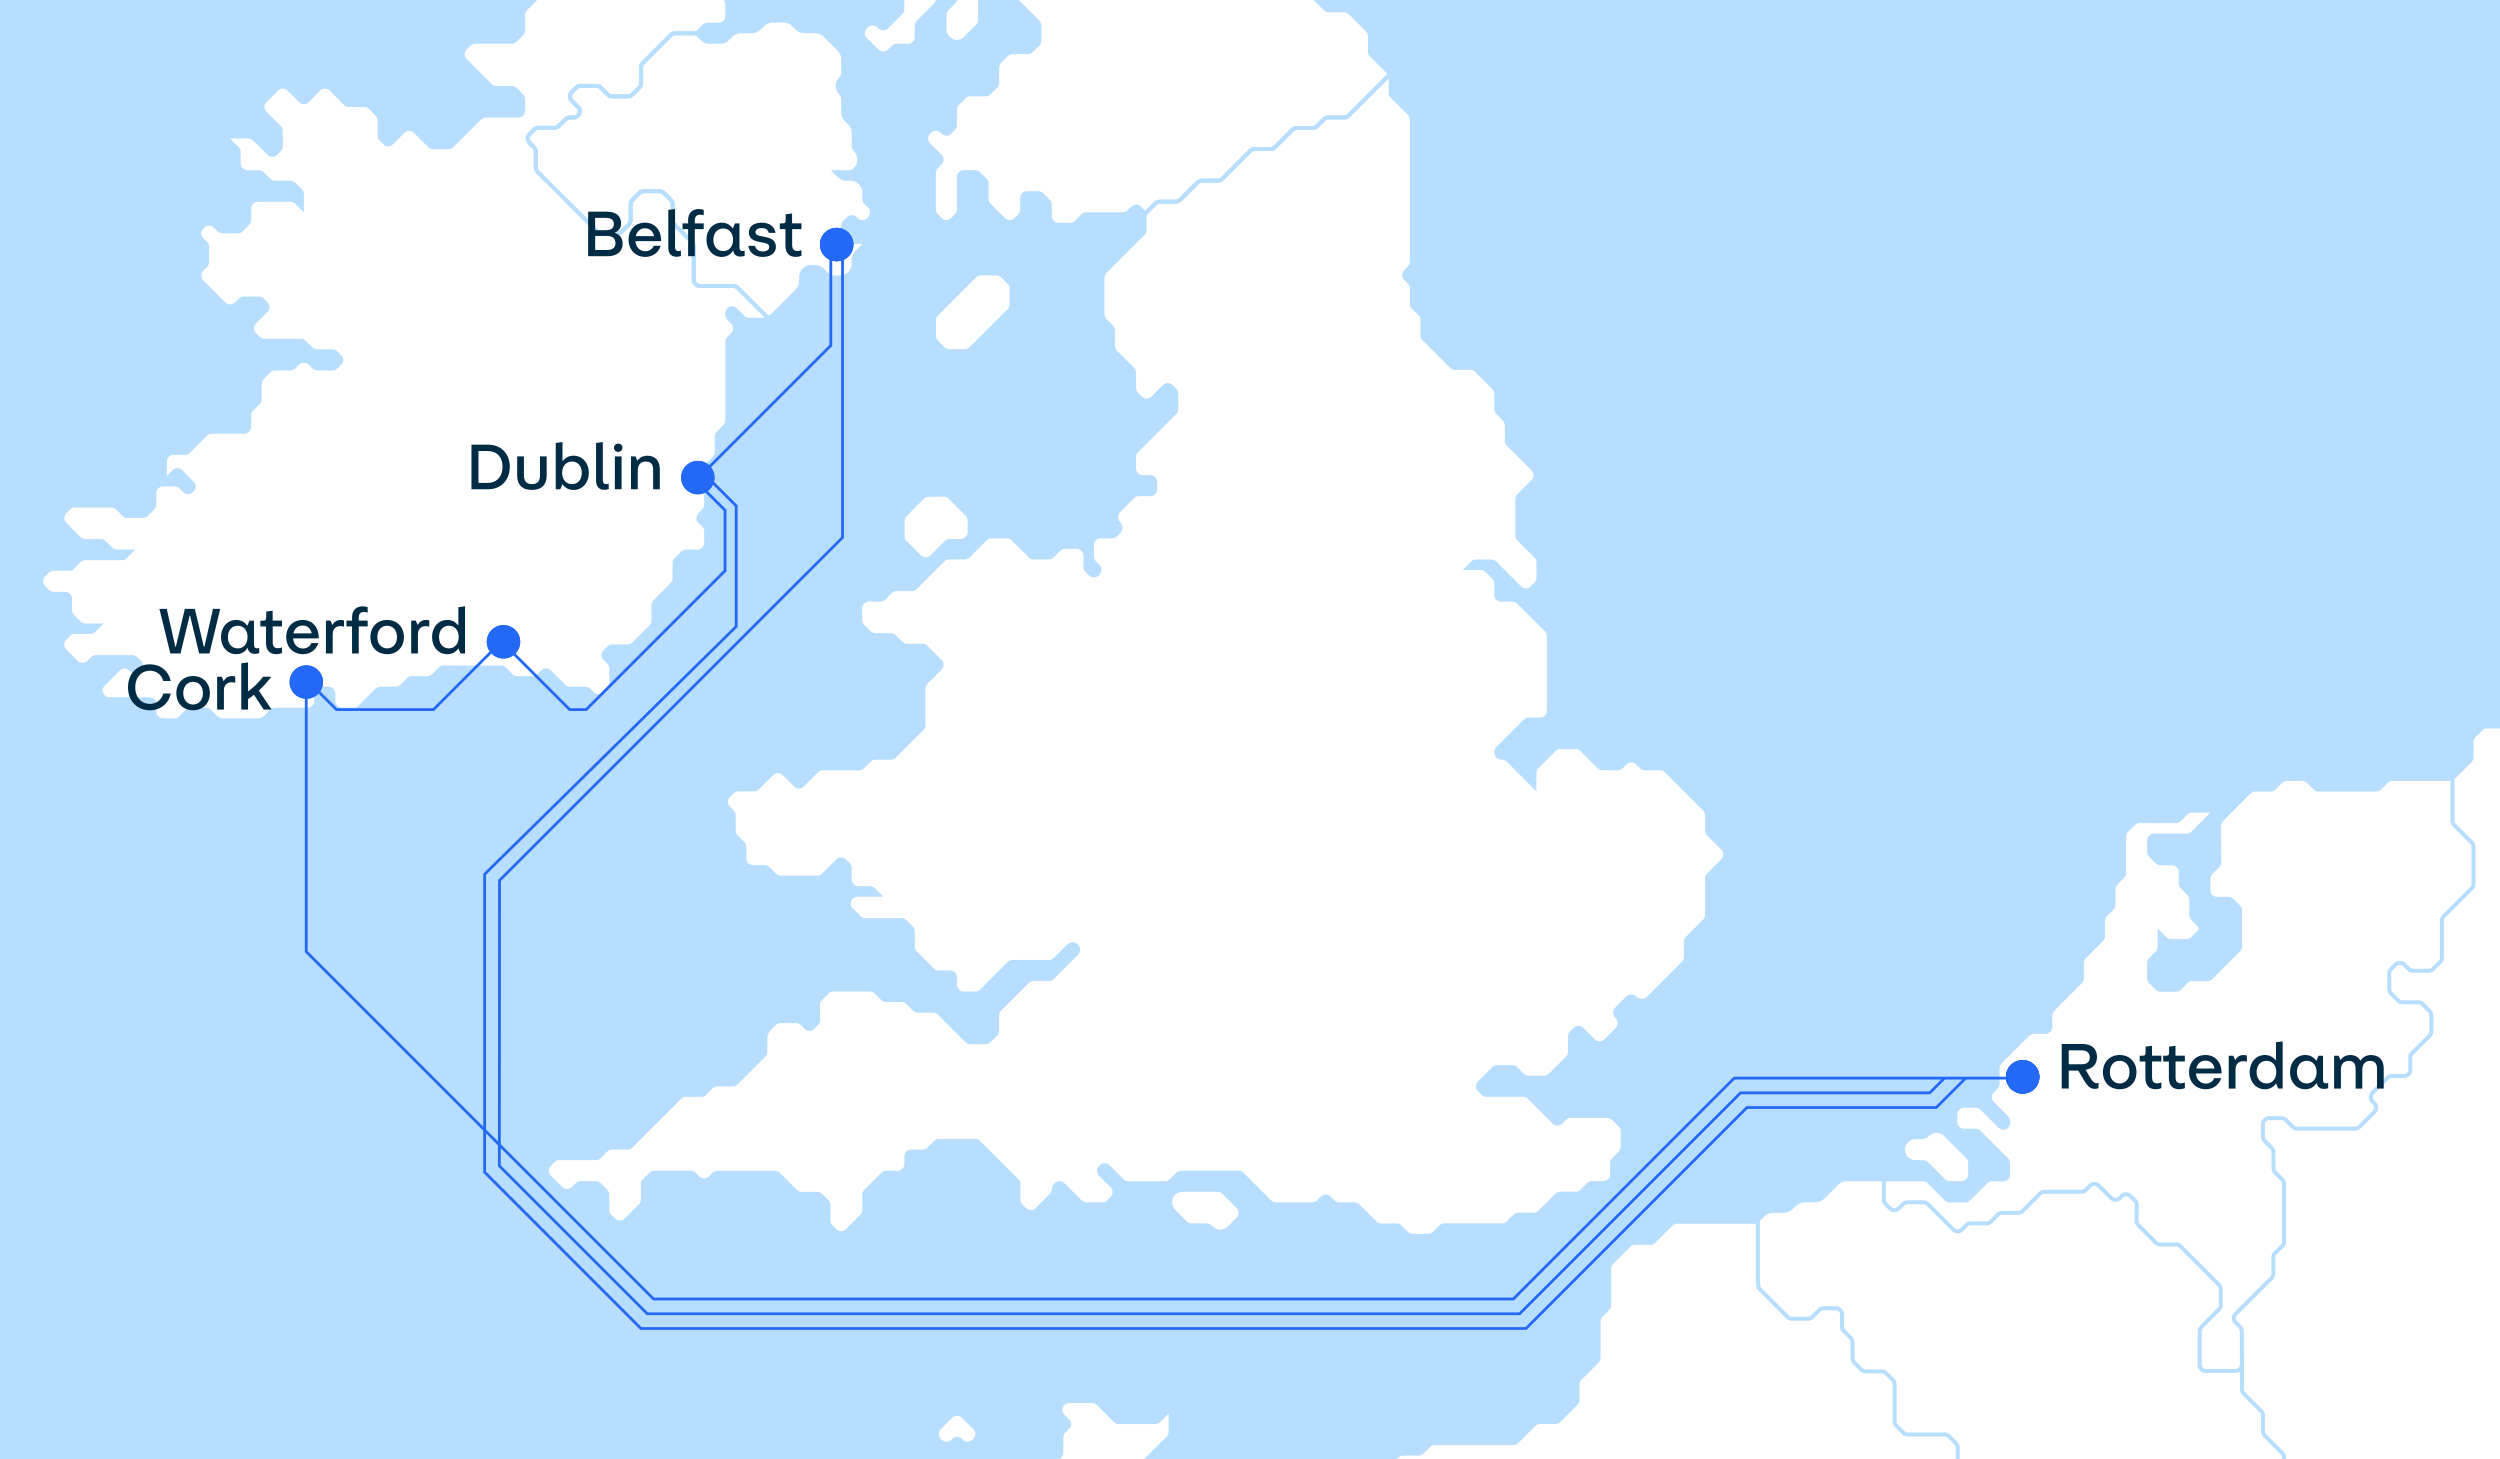 <?xml version="1.0" encoding="UTF-8"?><svg id="uuid-b066241a-db70-48e3-a0ff-f7c48ae16ea3" xmlns="http://www.w3.org/2000/svg" width="1028" height="600" viewBox="0 0 1028 600"><defs><style>.uuid-f6bd8014-3655-4761-9066-aed70568f71f{fill:#2369f5;}.uuid-f6bd8014-3655-4761-9066-aed70568f71f,.uuid-df4e25a7-71d8-4f3e-84c0-05d62d6daffc,.uuid-6079e653-6894-4673-ac6d-f7b22ead27d6,.uuid-02cd85bb-b049-474a-83a7-f1fd0620d91b{stroke-width:0px;}.uuid-df4e25a7-71d8-4f3e-84c0-05d62d6daffc{fill:#002b45;}.uuid-970e52e7-b8c7-45ca-b306-964c4d2d076e{stroke:#2369f5;stroke-width:1.15px;}.uuid-970e52e7-b8c7-45ca-b306-964c4d2d076e,.uuid-89ef2433-b404-464d-88ed-5bfa335e3180{fill:none;stroke-miterlimit:10;}.uuid-6079e653-6894-4673-ac6d-f7b22ead27d6{fill:#b7ddff;}.uuid-89ef2433-b404-464d-88ed-5bfa335e3180{stroke:#b7ddff;stroke-width:1.64px;}.uuid-02cd85bb-b049-474a-83a7-f1fd0620d91b{fill:#fff;}</style></defs><rect class="uuid-6079e653-6894-4673-ac6d-f7b22ead27d6" x="-1628.64" y="-1416.36" width="5492.01" height="4297.87"/><path class="uuid-02cd85bb-b049-474a-83a7-f1fd0620d91b" d="M1098.31,186.89h-6.36c-.74,0-1.45.29-1.97.82l-2.7,2.7c-.52.52-.82,1.23-.82,1.97v15.02c0,.74.29,1.45.82,1.97l1.55,1.55c1.09,1.09,2.85,1.09,3.94,0l.38-.38c1.08-1.08,1.09-2.83.01-3.92l-.42-.42c-1.08-1.09-1.07-2.84.01-3.92l.41-.41c1.09-1.09,2.85-1.09,3.94,0l1.55,1.55c.52.52,1.23.82,1.97.82h6.36c.74,0,1.45.29,1.97.82l2.73,2.73c.52.52.82,1.23.82,1.97v6.36c0,.74.29,1.45.82,1.97l1.52,1.52c1.09,1.09,1.09,2.85,0,3.94l-.4.4c-1.09,1.09-1.09,2.85,0,3.94l2.36,2.36,3.52,3.52c.52.52.82,1.23.82,1.97v4.73c0,1.54-1.25,2.78-2.78,2.78h-4.73c-.74,0-1.45.29-1.97.82l-3.52,3.52-2.36,2.36c-1.09,1.09-1.09,2.85,0,3.94l2.36,2.36,3.52,3.52c.52.52.82,1.23.82,1.97v6.36c0,.74.29,1.45.82,1.97l3.52,3.52,2.36,2.36c1.09,1.09,1.09,2.85,0,3.94l-2.36,2.36-2.35,2.35c-1.09,1.09-1.09,2.86,0,3.94l1.58,1.57c.52.52,1.23.81,1.96.81h6.31c.74,0,1.44.29,1.96.81l1.55,1.54c1.09,1.09,1.09,2.85,0,3.94l-1.54,1.54c-.52.52-1.23.82-1.97.82h-6.36c-.74,0-1.45-.29-1.97-.82l-2.7-2.7c-.52-.52-1.23-.82-1.97-.82h-6.36c-.74,0-1.45-.29-1.97-.82l-1.55-1.55c-1.09-1.09-2.85-1.09-3.94,0l-5.88,5.88c-.52.52-.82,1.23-.82,1.97v6.36c0,.74-.29,1.45-.82,1.97l-2.7,2.7c-.52.52-.82,1.23-.82,1.97v.79c0,2.48-3,3.72-4.75,1.97l-1.94-1.94c-1.09-1.09-2.85-1.09-3.94,0l-1.94,1.94c-1.75,1.75-4.75.51-4.75-1.97v-.79c0-.74-.29-1.45-.82-1.97l-7.03-7.03c-.52-.52-1.23-.82-1.97-.82h-7.51s-16.17,0-16.17,0c-.74,0-1.45-.29-1.97-.82l-2.7-2.7c-.52-.52-1.23-.82-1.97-.82h-6.36c-.74,0-1.45.29-1.97.82l-2.7,2.7c-.52.52-.82,1.23-.82,1.97v6.36c0,.74-.29,1.45-.82,1.97l-7.85,7.85v17.32l8.66,8.66v17.32l-12.99,12.99v17.32l-4.33,4.33h-8.66s-2.73-2.73-2.73-2.73c-.89-.89-2.32-.89-3.21,0l-2.73,2.73v8.66l4.33,4.33h8.66s4.33,4.33,4.33,4.33v8.66s-4.33,4.33-4.33,4.33l-4.33,4.33v6.29c0,1.31-1.06,2.37-2.37,2.37h-6.29s-7,7-7,7c-.92.92-.92,2.4,0,3.32l1.02,1.02c.91.91.91,2.39,0,3.31l-7.01,7.01h-25.98l-4.33-4.33h-6.3c-1.3,0-2.36,1.06-2.36,2.36v6.3l4.33,4.33v8.66l4.33,4.33v8.66s0,17.32,0,17.32l-4.43,4.33.1,8.66-4.33,4.33-4.33,4.33-6.7,6.7c-1.08,1.08-1.08,2.84,0,3.92l2.37,2.37.03,17.36-.03,8.63,8.66,8.66v8.66s8.66,8.66,8.66,8.66v8.66l-17.32,17.32v17.32s4.33,4.33,4.33,4.33v6.2c0,1.36,1.1,2.46,2.46,2.46h6.2s4.35,4.33,4.35,4.33l-.02,8.66-12.99,12.99v6.46c0,1.22.99,2.2,2.2,2.2h6.46s4.33,4.33,4.33,4.33v8.66s4.33,4.33,4.33,4.33v8.66s2.51,2.51,2.51,2.51c1.01,1.01,2.64,1.01,3.64,0l5.04-5.04c.99-.99,2.6-.99,3.6,0l11.19,11.19h8.66s2.51-2.51,2.51-2.51c1.01-1.01,2.64-1.01,3.65,0l11.17,11.17h17.43l4.22,4.33h8.66s6.8,6.8,6.8,6.8c1.03,1.03,1.03,2.7,0,3.73l-24.12,24.12v8.66s-8.66,8.66-8.66,8.66v8.66s0,8.66,0,8.66l-8.66,8.66v8.66s-4.33,4.33-4.33,4.33v8.66s-4.33,4.33-4.33,4.33v25.98l4.33,4.33h8.66l2.58-2.58c.97-.97,2.54-.97,3.51,0l2.58,2.58h34.65s8.66-8.66,8.66-8.66h8.66l4.33,4.33,4.33,4.33h25.98s8.66,8.66,8.66,8.66l4.33,4.33h8.66l6.84-6.84c1.01-1.01,2.64-1.01,3.64,0l11.17,11.17,4.33,4.33v5.92c0,1.52,1.23,2.75,2.75,2.75h3.33c1.43,0,2.59,1.16,2.59,2.59v3.26c0,1.55,1.26,2.81,2.81,2.81h5.85l8.66-8.66.05-14.64c0-1.52,1.24-2.74,2.76-2.73l5.85.04,4.33,4.33h8.66s4.33,4.33,4.33,4.33l4.33,4.33v5.98c0,1.48,1.2,2.68,2.68,2.68h14.64s13.03-12.99,13.03-12.99h8.63s8.66-8.66,8.66-8.66h25.98l4.33-4.33h17.32s4.33,4.33,4.33,4.33h8.66s2.58-2.58,2.58-2.58c.97-.97,2.53-.97,3.5,0l2.58,2.58v8.66l6.9,6.9c.98.98,2.56.98,3.53,0l6.9-6.9v-8.66l-8.66-8.66v-8.66s0-8.66,0-8.66l-8.66-8.66v-8.66l17.32-17.32h17.32s8.66-8.66,8.66-8.66v-14.76c0-1.4,1.14-2.53,2.54-2.52l6.12.04,2.5,2.45c1.02,1,2.65.99,3.65-.02l6.84-6.85v-17.32s-12.99-12.99-12.99-12.99h-8.66s-4.33-4.33-4.33-4.33v-8.66s-4.33-4.33-4.33-4.33h-8.66l-8.66-8.66v-6.26c0-1.32-1.07-2.4-2.4-2.4h-6.27l-8.65-8.67v-8.66l-8.66-8.66-4.33-4.33-6.97-6.97c-.93-.93-.93-2.45,0-3.38l6.97-6.97v-8.66s-17.32-17.32-17.32-17.32v-8.66s-4.33-4.33-4.33-4.33v-6.42c0-1.24,1.01-2.25,2.25-2.25h4.33c1.15,0,2.09.94,2.09,2.09v6.67l2.81,2.75c.84.82,2.19.82,3.02-.02l2.83-2.83v-8.66l8.66-8.66h25.98l12.99-12.99h17.32l8.66-8.66h8.66s12.99-12.99,12.99-12.99h8.66l4.28-4.33h5.93c1.54,0,2.78-1.25,2.78-2.78v-5.88l-2.36-2.36c-1.09-1.09-1.09-2.85,0-3.94l.4-.4c1.09-1.09,2.85-1.09,3.94,0l2.36,2.36h5.88c1.54,0,2.78,1.25,2.78,2.78v5.88l8.66,8.66,8.66-8.66,4.33-4.33v-8.66l4.33-4.33v-17.32l-4.33-4.33v-8.66l-12.99-12.99v-17.32l-2.36-2.36c-1.09-1.09-1.09-2.85,0-3.94l2.36-2.36v-17.32l2.36-2.36c1.09-1.09,1.09-2.85,0-3.94l-2.36-2.36v-8.66l-8.69-8.69v-17.3l2.38-2.38c1.09-1.09,1.09-2.85,0-3.94l-24-24v-17.27l13.14-13.14v-8.57l8.59-8.59,4.33-4.33v-17.4l-8.7-8.7h-7.55c-.74,0-1.45-.29-1.97-.82l-2.68-2.68c-.52-.52-1.23-.82-1.97-.82h-6.38c-.74,0-1.44-.29-1.96-.81l-3.52-3.5-3.52-3.52c-.52-.52-.82-1.23-.82-1.97v-7.51s0-7.51,0-7.51c0-.74-.29-1.45-.82-1.97l-7.85-7.85-3.52-3.52c-.52-.52-1.23-.82-1.97-.82h-6.36c-.74,0-1.45.29-1.97.82l-1.55,1.55c-1.09,1.09-2.85,1.09-3.94,0l-6.69-6.69-7.85-7.85c-.52-.52-.82-1.23-.82-1.97v-6.36c0-.74-.29-1.45-.82-1.97l-1.55-1.55c-1.09-1.09-2.85-1.09-3.94,0l-1.55,1.55c-.52.52-1.23.82-1.97.82h-15.02c-.74,0-1.45-.29-1.97-.82l-3.52-3.52h16.17c.74,0,1.45-.29,1.97-.82l1.55-1.55c1.09-1.09,1.09-2.85,0-3.94l-1.55-1.55c-.52-.52-1.23-.82-1.97-.82h-15.02c-.74,0-1.45.29-1.97.82l-3.52,3.52-4.33,4.33-2.36,2.36c-1.09,1.09-1.09,2.85,0,3.94l.4.4c1.09,1.09,1.09,2.85,0,3.94l-1.55,1.55c-.52.52-1.23.82-1.97.82h-15.02c-.74,0-1.45.29-1.97.82l-3.52,3.52-3.52,3.52c-.52.52-1.23.82-1.97.82h-6.36c-.74,0-1.45.29-1.97.82l-3.52,3.52-3.52,3.52c-.52.52-1.23.82-1.97.82h-6.36c-.74,0-1.45.29-1.97.82l-1.55,1.55c-1.09,1.09-1.09,2.85,0,3.94l.4.4c1.09,1.09,1.09,2.85,0,3.94l-.4.4c-1.09,1.09-2.85,1.09-3.94,0l-5.88-5.88c-.52-.52-1.23-.82-1.97-.82h-15.02c-.74,0-1.45-.29-1.97-.82l-1.55-1.55c-1.09-1.09-1.09-2.85,0-3.94l10.21-10.21c.52-.52,1.23-.82,1.97-.82h4.73c1.54,0,2.78-1.25,2.78-2.78v-4.73c0-.74-.29-1.45-.82-1.97l-2.7-2.7c-.52-.52-.82-1.23-.82-1.97v-4.73c0-1.54-1.25-2.78-2.78-2.78h-4.73c-.74,0-1.45.29-1.97.82l-5.88,5.88c-1.09,1.09-2.85,1.09-3.94,0l-14.54-14.54c-.52-.52-1.23-.82-1.97-.82h-6.36c-.74,0-1.45-.29-1.97-.82l-2.7-2.7c-.52-.52-1.23-.82-1.97-.82h-7.51s3.52-3.52,3.52-3.52c.52-.52.82-1.23.82-1.97v-15.02c0-.74-.29-1.45-.82-1.97l-3.52-3.52-4.33-4.33h-8.66l-4.33-4.33h-17.32l-4.33-4.33-4.33-4.33h-25.98l-7.85-7.85c-.52-.52-1.23-.82-1.97-.82Z"/><path class="uuid-02cd85bb-b049-474a-83a7-f1fd0620d91b" d="M1008.52,321.14h-24.83c-.74,0-1.45.29-1.97.82l-2.7,2.7c-.52.52-1.23.82-1.97.82h-23.68c-.74,0-1.45-.29-1.97-.82l-2.7-2.7c-.52-.52-1.23-.82-1.97-.82h-6.36c-.74,0-1.45.29-1.97.82l-2.7,2.7c-.52.52-1.23.82-1.97.82h-6.36c-.74,0-1.45.29-1.97.82l-11.35,11.35c-.53.53-.82,1.25-.81,1.99l.14,14.96c0,.76-.3,1.5-.85,2.03l-2.78,2.68c-.54.52-.85,1.25-.85,2v4.7c0,1.54,1.25,2.78,2.78,2.78h4.73c.74,0,1.45.29,1.97.82l2.7,2.7c.52.52.82,1.23.82,1.97v15.02c0,.74-.29,1.45-.82,1.97l-11.36,11.36c-.52.52-1.23.82-1.97.82h-6.36c-.74,0-1.45.29-1.97.82l-2.7,2.7c-.52.52-1.23.82-1.97.82h-6.36c-.74,0-1.45-.29-1.97-.82l-2.7-2.7c-.52-.52-.82-1.23-.82-1.97v-6.36c0-.74.29-1.45.82-1.97l2.7-2.7c.52-.52.82-1.23.82-1.97v-7.51s3.52,3.52,3.52,3.52c.52.52,1.23.82,1.97.82h6.36c.74,0,1.45-.29,1.97-.82l2.67-2.67c.47-.47.47-1.22,0-1.69l-2.67-2.67c-.52-.52-.82-1.23-.82-1.97v-6.36c0-.74-.29-1.45-.82-1.97l-2.7-2.7c-.52-.52-.82-1.23-.82-1.97v-4.74c0-1.53-1.24-2.78-2.77-2.78l-4.77-.02c-.73,0-1.44-.3-1.96-.82l-2.67-2.67c-.52-.52-.82-1.23-.82-1.97v-4.73c0-1.54,1.25-2.78,2.78-2.78h13.39c.74,0,1.45-.29,1.97-.82l3.56-3.56,4.29-4.29h-7.51c-.74,0-1.45.29-1.97.82l-2.65,2.65c-.52.52-1.22.81-1.95.82l-7.58.05-7.43-.05c-.75,0-1.46.29-1.99.82l-2.76,2.76c-.52.52-.82,1.23-.82,1.97v15.02c0,.74-.29,1.45-.82,1.97l-2.7,2.7c-.52.52-.82,1.23-.82,1.97v6.36c0,.74-.29,1.45-.82,1.97l-2.7,2.7c-.52.52-.82,1.23-.82,1.97v6.36c0,.74-.29,1.45-.82,1.97l-3.52,3.52-3.52,3.52c-.52.52-.82,1.23-.82,1.97v6.36c0,.74-.29,1.45-.82,1.97l-11.36,11.36c-.52.52-.82,1.23-.82,1.97v4.73c0,1.54-1.25,2.78-2.78,2.78h-4.73c-.74,0-1.45.29-1.97.82l-11.36,11.36c-.52.52-.82,1.23-.82,1.97v6.36c0,.74-.29,1.45-.82,1.97l-1.55,1.55c-1.09,1.09-1.09,2.85,0,3.94l5.88,5.88c.52.52.82,1.23.82,1.97v.79c0,2.48-3,3.72-4.75,1.97l-7.43-7.43c-.52-.52-1.23-.82-1.97-.82h-4.73c-1.54,0-2.78,1.25-2.78,2.78v3.1c0,1.54,1.25,2.78,2.78,2.78h4.73c.74,0,1.45.29,1.97.82l11.36,11.36c.52.52.82,1.23.82,1.97v4.73c0,1.54-1.25,2.78-2.78,2.78h-4.73c-.74,0-1.45.29-1.97.82l-7.03,7.03c-.52.52-1.23.82-1.97.82h-6.36c-.74,0-1.45-.29-1.97-.82l-7.03-7.03c-.52-.52-1.23-.82-1.97-.82h-16.17v8.66l2.4,2.4c1.07,1.07,2.8,1.07,3.87,0l2.4-2.4h8.66l4.33,4.33,4.33,4.33,4.33,4.33,4.33-4.33h8.66s4.33-4.33,4.33-4.33h8.66l4.33-4.33,4.33-4.33h8.66s8.66,0,8.66,0l2.73-2.73c.89-.89,2.32-.89,3.21,0l5.52,5.52c.85.85,2.23.85,3.08,0l1.02-1.02c.98-.98,2.57-.99,3.56-.03l2.66,2.59-.13,8.66,8.66,8.66h8.66s4.33,4.33,4.33,4.33l4.33,4.33,4.33,4.33,4.33,4.33v8.66s-4.33,4.33-4.33,4.33l-4.33,4.33-.03,15.29c0,1.14.92,2.07,2.06,2.07h15.32l-.03-17.36-1.96-1.96c-1.31-1.31-1.31-3.43,0-4.74l10.62-10.62,4.33-4.33-.1-8.66,4.43-4.33v-25.98s-4.33-4.33-4.33-4.33v-8.66l-4.33-4.33v-6.23c0-1.34,1.09-2.43,2.43-2.43h6.23s4.33,4.33,4.33,4.33h25.98l7.28-7.28c.76-.76.76-2,0-2.76l-1.03-1.03c-1.06-1.06-1.06-2.78,0-3.84l6.74-6.74h6.28c1.32,0,2.39-1.07,2.39-2.39v-6.28l8.66-8.66v-8.66s-4.33-4.33-4.33-4.33h-8.66s-4.33-4.33-4.33-4.33v-8.66l2.77-2.77c.86-.86,2.27-.86,3.13,0l2.77,2.77h8.66s4.33-4.33,4.33-4.33v-17.32l12.99-12.99v-17.32l-8.66-8.66v-17.32Z"/><path class="uuid-02cd85bb-b049-474a-83a7-f1fd0620d91b" d="M799.37,467.12l9.12,9.12c.52.52.82,1.23.82,1.97v4.73c0,1.54-1.25,2.78-2.78,2.78h-4.73c-.74,0-1.45-.29-1.97-.82l-7.03-7.03c-.52-.52-1.23-.82-1.97-.82h-3.18c-2.39,0-4.33-1.94-4.33-4.33h0c0-2.39,1.94-4.33,4.33-4.33h2.54c1.15,0,2.25-.46,3.06-1.27h0c1.69-1.69,4.43-1.69,6.12,0Z"/><path class="uuid-02cd85bb-b049-474a-83a7-f1fd0620d91b" d="M774.65,485.71h-15.12c-1.41,0-2.76.56-3.76,1.56l-5.55,5.55c-1,1-2.35,1.56-3.76,1.56h-4.26c-1.41,0-2.76.56-3.76,1.56l-1.22,1.22c-1,1-2.35,1.56-3.76,1.56h-4.26c-1.41,0-2.76.56-3.76,1.56l-2.03,2.03c-.48.48-.74,1.12-.74,1.79v23.88c0,.67.27,1.32.74,1.79l11.51,11.51c.48.48,1.12.74,1.79.74h6.56c.67,0,1.32-.27,1.79-.74l2.85-2.85c.48-.48,1.12-.74,1.79-.74h5.08c1.4,0,2.54,1.13,2.54,2.54v5.08c0,.67.27,1.32.74,1.79l2.85,2.85c.48.48.74,1.12.74,1.79v6.56c0,.67.27,1.32.74,1.79l2.85,2.85c.48.48,1.12.74,1.79.74h6.59c.67,0,1.32.27,1.79.74l2.83,2.83c.48.48.74,1.12.74,1.79v15.24c0,.67.27,1.32.74,1.79l2.84,2.84c.48.48,1.12.74,1.79.74h15.22c.67,0,1.32.27,1.79.74l2.85,2.85c.48.48.74,1.12.74,1.79v15.23c0,.67-.27,1.32-.74,1.79h0c-1.98,1.98-1.98,5.2,0,7.18l4.33,4.33c.48.48,1.12.74,1.79.74h15.22c.67,0,1.32-.27,1.79-.74l11.51-11.51c.48-.48,1.12-.74,1.79-.74h2.05c3.07,0,5.57,2.49,5.57,5.57v2.05c0,.67-.27,1.32-.74,1.79l-7.18,7.18c-.48.48-.74,1.12-.74,1.79v6.56c0,.67.27,1.32.74,1.79l12.25,12.25,17.32,17.32,7.92,7.92c.48.48,1.12.74,1.79.74h15.22c.67,0,1.32-.27,1.79-.74l2.85-2.85c.48-.48.74-1.12.74-1.79v-15.22c0-.67-.27-1.32-.74-1.79l-2.85-2.85c-.48-.48-.74-1.12-.74-1.79v-6.56c0-.67.27-1.32.74-1.79l7.18-7.18c.48-.48.74-1.12.74-1.79v-6.56c0-.67.27-1.32.74-1.79l2.85-2.85c.48-.48,1.12-.74,1.79-.74h6.56c.67,0,1.32.27,1.79.74l1.8,1.8c.99.99,2.6.99,3.59,0l14.79-14.79c.48-.48.74-1.12.74-1.79v-6.56c0-.67-.27-1.32-.74-1.79l-7.18-7.18c-.48-.48-.74-1.12-.74-1.79v-6.56c0-.67-.27-1.32-.74-1.79l-7.17-7.17c-.48-.48-.75-1.13-.74-1.8l.02-5.03c0-1.4-1.13-2.54-2.54-2.54h-12.3c-1.4,0-2.54-1.14-2.54-2.54l.03-13.77c0-.67.27-1.31.74-1.79l7.18-7.18c.48-.48.74-1.12.74-1.79v-6.56c0-.67-.27-1.32-.74-1.79l-15.84-15.84c-.48-.48-1.12-.74-1.79-.74h-6.56c-.67,0-1.32-.27-1.79-.74l-7.16-7.16c-.48-.48-.75-1.14-.74-1.83l.09-6.5c.01-.7-.27-1.37-.77-1.86l-1.88-1.83c-.99-.97-2.58-.95-3.56.03l-.77.77c-.99.99-2.6.99-3.59,0l-5.08-5.08c-.99-.99-2.6-.99-3.59,0l-1.8,1.8c-.48.48-1.12.74-1.79.74h-15.22c-.67,0-1.32.27-1.79.74l-7.18,7.18c-.48.48-1.12.74-1.79.74h-6.56c-.67,0-1.32.27-1.79.74l-2.85,2.85c-.48.48-1.12.74-1.79.74h-6.56c-.67,0-1.32.27-1.79.74l-1.8,1.8c-.99.99-2.6.99-3.59,0l-10.46-10.46c-.48-.48-1.12-.74-1.79-.74h-6.56c-.67,0-1.32.27-1.79.74l-1.8,1.8c-.99.99-2.6.99-3.59,0l-1.8-1.8c-.48-.48-.74-1.12-.74-1.79v-7.61Z"/><path class="uuid-02cd85bb-b049-474a-83a7-f1fd0620d91b" d="M723.15,503.19h-33.49c-.74,0-1.45.29-1.97.82l-3.52,3.52-3.52,3.52c-.52.52-1.23.82-1.97.82h-6.36c-.74,0-1.45.29-1.97.82l-3.52,3.52-3.52,3.52c-.52.52-.82,1.23-.82,1.97v15.02c0,.74-.29,1.45-.82,1.97l-2.7,2.7c-.52.52-.82,1.23-.82,1.97v15.02c0,.74-.29,1.45-.82,1.97l-7.03,7.03c-.52.52-.82,1.23-.82,1.97v6.36c0,.74-.29,1.45-.82,1.97l-7.03,7.03c-.52.52-1.23.82-1.97.82h-6.36c-.74,0-1.45.29-1.97.82l-7.03,7.03c-.52.52-1.23.82-1.97.82h-32.34c-.74,0-1.45.29-1.97.82l-2.7,2.7c-.52.52-1.23.82-1.97.82h-6.36c-.74,0-1.45.29-1.97.82l-2.7,2.7c-.52.52-1.23.82-1.97.82h-6.36c-.74,0-1.45.29-1.97.82l-10.21,10.21c-1.09,1.09-1.09,2.85,0,3.94l2.36,2.36,3.52,3.52c.52.52.82,1.23.82,1.97v4.73c0,1.54-1.25,2.78-2.78,2.78h-13.39c-.74,0-1.45.29-1.97.82l-2.7,2.7c-.52.52-1.23.82-1.97.82h-6.36c-.74,0-1.45-.29-1.97-.82l-11.36-11.36c-.52-.52-1.23-.82-1.97-.82h-15.02c-.74,0-1.45-.29-1.97-.82l-5.88-5.88c-1.09-1.09-2.85-1.09-3.94,0l-.4.4c-1.09,1.09-2.85,1.09-3.94,0l-11.02-11.02-2.36-2.36c-1.09-1.09-1.09-2.85,0-3.94l10.21-10.21c.52-.52.82-1.23.82-1.97v-7.51l-3.52,3.52c-.52.52-1.23.82-1.97.82h-15.02c-.74,0-1.45-.29-1.97-.82l-7.03-7.03c-.52-.52-1.23-.82-1.97-.82h-9.45c-2.48,0-3.72,3-1.97,4.75l1.94,1.94c1.09,1.09,1.09,2.85,0,3.94l-1.55,1.55c-.52.52-.82,1.23-.82,1.97v6.36c0,.74-.29,1.45-.82,1.97l-1.55,1.55c-1.09,1.09-1.09,2.85,0,3.94l10.21,10.21c.52.52.82,1.23.82,1.97v6.36c0,.74.29,1.45.82,1.97l1.55,1.55c1.09,1.09,1.09,2.85,0,3.94l-5.88,5.88c-.52.52-.82,1.23-.82,1.97v15.02c0,.74-.29,1.45-.82,1.97l-2.7,2.7c-.52.52-.82,1.23-.82,1.97v6.36c0,.74.29,1.45.82,1.97l2.7,2.7c.52.52.82,1.23.82,1.97v4.73c0,1.54-1.25,2.78-2.78,2.78h-4.73c-.74,0-1.45-.29-1.97-.82l-11.36-11.36c-.52-.52-1.23-.82-1.97-.82h-6.36c-.74,0-1.45.29-1.97.82l-1.55,1.55c-1.09,1.09-2.85,1.09-3.94,0l-5.88-5.88c-.52-.52-1.23-.82-1.97-.82h-15.02c-.74,0-1.45.29-1.97.82l-7.03,7.03c-.52.52-1.23.82-1.97.82h-4.73c-1.54,0-2.78-1.25-2.78-2.78v-4.73c0-.74-.29-1.45-.82-1.97l-2.7-2.7c-.52-.52-.82-1.23-.82-1.97v-6.36c0-.74-.29-1.45-.82-1.97l-2.7-2.7c-.52-.52-.82-1.23-.82-1.97v-6.36c0-.74-.29-1.45-.82-1.97l-5.88-5.88c-1.09-1.09-2.85-1.09-3.94,0l-1.55,1.55c-.52.52-1.23.82-1.97.82h-6.36c-.74,0-1.45-.29-1.97-.82l-2.7-2.7c-.52-.52-1.23-.82-1.97-.82h-4.73c-1.54,0-2.78,1.25-2.78,2.78v4.73c0,.74-.29,1.45-.82,1.97l-1.55,1.55c-1.09,1.09-2.85,1.09-3.94,0l-4.73-4.73c-1.09-1.09-2.85-1.09-3.94,0l-4.73,4.73c-1.09,1.09-2.85,1.09-3.94,0l-9.06-9.06c-1.09-1.09-2.85-1.09-3.94,0l-1.55,1.55c-.52.52-1.23.82-1.97.82h-23.68c-.74,0-1.45.29-1.97.82l-2.7,2.7c-.52.52-1.23.82-1.97.82h-6.36c-.74,0-1.45.29-1.97.82l-2.7,2.7c-.52.52-.82,1.23-.82,1.97v6.36c0,.74.29,1.45.82,1.97l3.52,3.52,2.36,2.36c1.09,1.09,2.85,1.09,3.94,0l1.55-1.55c.52-.52,1.23-.82,1.97-.82h6.36c.74,0,1.45.29,1.97.82l1.55,1.55c1.09,1.09,1.09,2.85,0,3.94l-1.55,1.55c-.52.52-1.23.82-1.97.82h-16.17l4.33,4.33,3.52,3.52c.52.52,1.23.82,1.97.82h6.36c.74,0,1.45.29,1.97.82l2.7,2.7c.52.52.82,1.23.82,1.97v4.73c0,1.54-1.25,2.78-2.78,2.78h-4.73c-.74,0-1.45-.29-1.97-.82l-2.7-2.7c-.52-.52-1.23-.82-1.97-.82h-16.17l4.33,4.33,4.33,4.33,4.33,4.33,3.52,3.52c.52.52.82,1.23.82,1.97v6.36c0,.74.29,1.45.82,1.97l2.7,2.7c.52.52,1.23.82,1.97.82h6.36c.74,0,1.45-.29,1.97-.82l1.55-1.55c1.09-1.09,2.85-1.09,3.94,0l1.55,1.55c.52.52,1.23.82,1.97.82h7.51l-2.36,2.36c-1.09,1.09-1.09,2.85,0,3.94l1.55,1.55c.52.52,1.23.82,1.97.82h6.36c.74,0,1.45.29,1.97.82l12.18,12.18,12.18,12.18c.52.52.82,1.23.82,1.97v4.73c0,1.54,1.25,2.78,2.78,2.78h4.73c.74,0,1.45-.29,1.97-.82l1.55-1.55c1.09-1.09,2.85-1.09,3.94,0l2.36,2.36,3.52,3.52c.52.52,1.23.82,1.97.82h6.36c.74,0,1.45.29,1.97.82l3.52,3.52,2.36,2.36c1.09,1.09,1.09,2.85,0,3.94l-1.55,1.55c-.52.52-.82,1.23-.82,1.97v6.36c0,.74.29,1.45.82,1.97l3.52,3.52,4.33,4.33,3.52,3.52c.52.52,1.23.82,1.97.82h.79c2.48,0,3.72,3,1.97,4.75l-1.94,1.94c-1.09,1.09-1.09,2.85,0,3.94l2.36,2.36,4.33,4.33,2.36,2.36c1.09,1.09,1.09,2.85,0,3.94l-2.36,2.36-4.33,4.33-4.33,4.33-2.36,2.36c-1.09,1.09-1.09,2.85,0,3.94l2.36,2.36,8.66,8.66,3.52,3.52c.52.52.82,1.23.82,1.97v15.02c0,.74.29,1.45.82,1.97l3.52,3.52,3.52,3.52c.52.52,1.23.82,1.97.82h4.73c1.54,0,2.78,1.25,2.78,2.78v4.73c0,.74.29,1.45.82,1.97l3.52,3.52,3.52,3.52c.52.52,1.23.82,1.97.82h6.36c.74,0,1.45.29,1.97.82l2.7,2.7c.52.52.82,1.23.82,1.97v7.43l-3.48-3.48c-.52-.52-1.23-.82-1.97-.82h-6.39c-.74,0-1.45-.29-1.97-.82l-2.68-2.68c-.52-.52-1.23-.82-1.97-.82h-.81c-2.48,0-3.72,3-1.97,4.75l7.44,7.44c.52.52,1.23.82,1.97.82h4.72c1.54,0,2.78,1.25,2.78,2.78v13.4c0,.74-.29,1.45-.82,1.97l-14.54,14.54c-1.09,1.09-1.09,2.85,0,3.94l2.36,2.36,12.99,12.99,12.18,12.18c.52.52.82,1.23.82,1.97v35.44c0,2.48-3,3.72-4.75,1.97l-3.1-3.1c-.52-.52-.82-1.23-.82-1.97v-23.68c0-.74-.29-1.45-.82-1.97l-7.03-7.03c-.52-.52-.82-1.23-.82-1.97v-6.36c0-.74-.29-1.45-.82-1.97l-1.55-1.55c-1.09-1.09-2.85-1.09-3.94,0l-5.88,5.88c-.52.52-.82,1.23-.82,1.97v6.36c0,.74-.29,1.45-.82,1.97l-2.7,2.7c-.52.52-.82,1.23-.82,1.97v15.02c0,.74-.29,1.45-.82,1.97l-2.7,2.7c-.52.52-.82,1.23-.82,1.97v6.36c0,.74-.29,1.45-.82,1.97l-2.7,2.7c-.52.52-.82,1.23-.82,1.97v6.36c0,.74-.29,1.45-.82,1.97l-3.52,3.52-5.69,5.69c-.58.58-.56,1.52.04,2.07l2.42,2.25c.54.5,1.39.49,1.91-.03l.51-.51c.52-.52,1.23-.82,1.97-.82h6.36c.74,0,1.45.29,1.97.82l1.55,1.55c1.09,1.09,1.09,2.85,0,3.94l-1.55,1.55c-.52.52-1.23.82-1.97.82h-6.36c-.74,0-1.45.29-1.97.82l-2.7,2.7c-.52.52-.82,1.23-.82,1.97v4.45c0,1.96-.78,3.84-2.17,5.23h0c-1.39,1.39-2.17,3.27-2.17,5.23v2.54c0,1.96-.78,3.84-2.17,5.23l-4.33,4.33c-1.39,1.39-2.17,3.27-2.17,5.23v2.54c0,1.96-.78,3.84-2.17,5.23h0c-1.39,1.39-2.17,3.27-2.17,5.23v2.54c0,1.96-.78,3.84-2.17,5.23l-4.33,4.33c-1.39,1.39-2.17,3.27-2.17,5.23v2.54c0,1.96-.78,3.84-2.17,5.23l-6.55,6.55-3.46,3.46c-.52.52-.82,1.23-.82,1.97v4.73c0,1.54-1.25,2.78-2.78,2.78h-4.73c-.74,0-1.45.29-1.97.82l-3.52,3.52-8.66,8.66,8.66,8.66h14.77c1.41,0,2.55,1.14,2.55,2.55v6.11l-6.95,6.95c-.95.95-.95,2.48,0,3.43l2.62,2.62h8.66l17.32,17.32h8.66l4.33,4.33,12.99,12.99h17.32l17.32,17.32h8.66l4.33,4.33h25.98l2.55,2.55c1.02,1.02,2.67,1.02,3.69,0l6.82-6.82h8.6l8.63,8.63h8.69l8.65,8.65h5.91c1.54,0,2.78,1.25,2.78,2.78v5.86l12.98,12.98v5.64c0,1.67,1.35,3.03,3.03,3.03h5.63l12.99,12.99h8.66l4.33-4.33h8.66l12.99,12.99h8.66l4.33-4.33h8.66l4.33-4.33h17.32l-3.35-3.35c-.52-.52-.82-1.23-.82-1.97v-23.84c0-.74.29-1.45.82-1.97l2.62-2.62c.52-.52.82-1.23.82-1.97v-15.1c0-.74.29-1.45.82-1.97l6.99-6.99c.52-.52,1.23-.82,1.97-.82h6.32c.74,0,1.45-.29,1.97-.82l7.87-7.87h0c2.67-2.83,6.41-4.42,10.31-4.37l2.67.03h7.5c.74,0,1.45-.29,1.97-.82l2.54-2.54c.52-.52,1.23-.82,1.97-.82h6.52c.74,0,1.45-.29,1.97-.82l7.12-7.12c.52-.52,1.23-.82,1.97-.82h6.27c.74,0,1.45.29,1.97.82l11.32,11.32c.52.52,1.23.82,1.97.82h15.06c.74,0,1.45.29,1.97.82l7.83,7.83,3.52,3.52c.52.52,1.23.82,1.97.82h4.75c1.54,0,2.78-1.25,2.78-2.78v-3.12c0-1.54,1.25-2.78,2.78-2.78h4.73c.74,0,1.45.29,1.97.82l11.36,11.36c.52.52,1.23.82,1.97.82h6.36c.74,0,1.45.29,1.97.82l2.7,2.7c.52.52.82,1.23.82,1.97v6.36c0,.74.29,1.45.82,1.97l2.7,2.7c.52.52,1.23.82,1.97.82h6.36c.74,0,1.45.29,1.97.82l3.52,3.52,7.85,7.85c.52.52,1.23.82,1.97.82h32.47c.74,0,1.45-.29,1.97-.82l2.63-2.63c.52-.52,1.23-.82,1.97-.82h14.95c.74,0,1.45-.29,1.97-.82l3.55-3.55,2.36-2.36c1.09-1.09,1.09-2.85,0-3.94l-.43-.43c-1.09-1.09-1.09-2.85,0-3.94l5.88-5.88c.52-.52,1.23-.82,1.97-.82h15.02c.74,0,1.45-.29,1.97-.82l16.51-16.51,3.52-3.52c.52-.52,1.23-.82,1.97-.82h6.36c.74,0,1.45-.29,1.97-.82l3.51-3.51,4.34-4.34v-8.66l8.66-8.66,4.33-4.33v-8.66l-4.33-4.33h-8.66l-4.33,4.33h-8.66l-24.02-24.02c-1.08-1.08-1.08-2.84,0-3.93l.72-.72c.91-.91.91-2.38,0-3.29l-2.68-2.68v-8.66l8.66-8.66,4.33-4.33v-8.68l-8.65-8.65-4.33-4.33v-8.65l-6.71-6.71c-1.08-1.08-1.08-2.84,0-3.92l2.37-2.37h17.32l4.33-4.33h5.67c1.65,0,2.99-1.34,2.99-2.99v-23l-8.66-8.66v-8.66l-6.75-6.75c-1.06-1.06-1.06-2.77,0-3.83l6.75-6.75h5.25c1.88,0,3.41-1.53,3.41-3.41v-5.25l-4.33-4.33v-8.66l-7.13-7.13c-.84-.84-.84-2.21,0-3.06l2.8-2.8v-8.66l-4.33-4.33v-5.26c0-1.88-1.52-3.4-3.4-3.4h-22.58l-4.33,4.33v8.66l-8.66,8.66h-8.66l-2.72-2.72c-.89-.89-.89-2.34,0-3.23l2.72-2.72,7.67-1.15.99-7.51-2.89-2.89c-.8-.8-.8-2.09,0-2.88l2.89-2.89v-8.66l4.33-4.33,4.33-4.33,4.33-4.33h5.5c1.75,0,3.16-1.42,3.16-3.16v-5.5l4.33-4.33v-6.84c0-1.01.82-1.82,1.82-1.82h12.01c1.93,0,3.49-1.56,3.49-3.49v-5.17l18.99-18.99c1.47-1.47,1.47-3.86,0-5.33l-4.71-4.71c-.71-.71-.71-1.86,0-2.57l7.38-7.38h8.66l8.66,8.66h8.66l12.99-12.99v-25.98l4.33-4.33v-8.66l4.33-4.33v-8.66l8.66-8.66v-17.32l8.66-8.66v-8.66l23.13-23.13c1.58-1.58,1.58-4.13,0-5.71l-5.81-5.81h-8.66l-4.28-4.28-17.38-.06-11.56-11.56c-.79-.79-2.07-.79-2.86,0l-2.9,2.9h-8.66l-11.5-11.5c-.82-.82-2.16-.82-2.98,0l-5.09,5.09c-1.15,1.15-3.02,1.15-4.17,0l-2.25-2.25v-8.66l-4.33-4.33v-8.66l-4.33-4.33h-6.48c-1.36,0-2.65-.54-3.61-1.5l-5.8-5.8c-.77-.77-2.03-.77-2.8,0l-5.37,5.37c-1.06,1.06-2.79,1.06-3.85,0l-11.07-11.07h-17.32s-38.98-38.98-38.98-38.98v-8.66l8.66-8.66v-5.76c0-1.6-1.3-2.9-2.9-2.9h-5.76l-12.99,12.99h-17.32l-7.51-7.51c-.64-.64-.64-1.67,0-2.31l3.18-3.18v-17.33l-4.33-4.33h-17.32l-4.32-4.32v-17.34l-4.32-4.32h-8.69l-4.33-4.33v-8.66l-4.33-4.33v-5.46c0-1.77-1.44-3.21-3.21-3.21h-5.46l-4.33,4.33h-8.66l-12.99-12.99v-25.98Z"/><path class="uuid-02cd85bb-b049-474a-83a7-f1fd0620d91b" d="M580.92,507.37h6.36c.74,0,1.45-.29,1.97-.82l2.7-2.7c.52-.52,1.23-.82,1.97-.82h23.68c.74,0,1.45-.29,1.97-.82l2.7-2.7c.52-.52,1.23-.82,1.97-.82h6.36c.74,0,1.45-.29,1.97-.82l7.03-7.03c.52-.52,1.23-.82,1.97-.82h6.36c.74,0,1.45-.29,1.97-.82l2.7-2.7c.52-.52,1.23-.82,1.97-.82h4.73c1.54,0,2.78-1.25,2.78-2.78v-4.73c0-.74.29-1.45.82-1.97l2.7-2.7c.52-.52.82-1.23.82-1.97v-6.36c0-.74-.29-1.45-.82-1.97l-2.7-2.7c-.52-.52-1.23-.82-1.97-.82h-15.02c-.74,0-1.45.29-1.97.82l-1.55,1.55c-1.09,1.09-2.85,1.09-3.94,0l-2.36-2.36-7.85-7.85c-.52-.52-1.23-.82-1.97-.82h-15.02c-.74,0-1.45-.29-1.97-.82l-1.55-1.55c-1.09-1.09-1.09-2.85,0-3.94l2.36-2.36,3.52-3.52c.52-.52,1.23-.82,1.97-.82h6.36c.74,0,1.45.29,1.97.82l2.7,2.7c.52.52,1.23.82,1.97.82h6.36c.74,0,1.45-.29,1.97-.82l7.03-7.03c.52-.52.82-1.23.82-1.97v-6.36c0-.74.29-1.45.82-1.97l1.55-1.55c1.09-1.09,2.85-1.09,3.94,0l4.73,4.73c1.09,1.09,2.85,1.09,3.94,0l4.54-4.54c1.19-1.19,1.19-3.11,0-4.3l-.03-.03c-1.19-1.19-1.19-3.11,0-4.3l4.36-4.36c1.19-1.19,3.11-1.19,4.3,0l.03.03c1.19,1.19,3.11,1.19,4.3,0l10.84-10.84,3.52-3.52c.52-.52.82-1.23.82-1.97v-6.36c0-.74.29-1.45.82-1.97l3.52-3.52,3.52-3.52c.52-.52.82-1.23.82-1.97v-15.02c0-.74.29-1.45.82-1.97l3.52-3.52,2.36-2.36c1.09-1.09,1.09-2.85,0-3.94l-2.36-2.36-3.52-3.52c-.52-.52-.82-1.23-.82-1.97v-6.36c0-.74-.29-1.45-.82-1.97l-15.69-15.69c-.52-.52-1.23-.82-1.97-.82h-6.36c-.74,0-1.45-.29-1.97-.82l-1.55-1.55c-1.09-1.09-2.85-1.09-3.94,0l-1.55,1.55c-.52.52-1.23.82-1.97.82h-6.36c-.74,0-1.45-.29-1.97-.82l-7.03-7.03c-.52-.52-1.23-.82-1.97-.82h-6.36c-.74,0-1.45.29-1.97.82l-7.03,7.03c-.52.52-.82,1.23-.82,1.97v7.51l-4.33-4.33-7.77-7.77c-.57-.57-1.34-.89-2.15-.89h-.06c-2.71,0-4.07-3.28-2.15-5.19l11.31-11.31c.52-.52,1.23-.82,1.97-.82h4.73c1.54,0,2.78-1.25,2.78-2.78v-30.71c0-.74-.29-1.45-.82-1.97l-11.36-11.36c-.52-.52-1.23-.82-1.97-.82h-4.73c-1.54,0-2.78-1.25-2.78-2.78v-4.73c0-.74-.29-1.45-.82-1.97l-2.7-2.7c-.52-.52-1.23-.82-1.97-.82h-7.51l3.52-3.52c.52-.52,1.23-.82,1.97-.82h6.36c.74,0,1.45.29,1.97.82l10.21,10.21c1.09,1.09,2.85,1.09,3.94,0l1.55-1.55c.52-.52.82-1.23.82-1.97v-6.36c0-.74-.29-1.45-.82-1.97l-7.03-7.03c-.52-.52-.82-1.23-.82-1.97v-15.02c0-.74.29-1.45.82-1.97l3.52-3.52,2.36-2.36c1.09-1.09,1.09-2.85,0-3.94l-10.21-10.21c-.52-.52-.82-1.23-.82-1.97v-6.36c0-.74-.29-1.45-.82-1.97l-2.7-2.7c-.52-.52-.82-1.23-.82-1.97v-6.36c0-.74-.29-1.45-.82-1.97l-3.52-3.52-3.52-3.52c-.52-.52-1.23-.82-1.97-.82h-6.36c-.74,0-1.45-.29-1.97-.82l-7.85-7.85-3.52-3.52c-.52-.52-.82-1.23-.82-1.97v-6.36c0-.74-.29-1.45-.82-1.97l-2.7-2.7c-.52-.52-.82-1.23-.82-1.97v-6.36c0-.74-.29-1.45-.82-1.97l-1.55-1.55c-1.09-1.09-1.09-2.85,0-3.94l1.55-1.55c.52-.52.82-1.23.82-1.97v-58.33c0-.74-.29-1.45-.82-1.97l-3.52-3.52-3.52-3.52c-.52-.52-.82-1.23-.82-1.97v-7.51l-4.33,4.33-12.99,12.99h-8.66l-4.34,4.34h-8.65l-4.32,4.32-4.33,4.33h-8.67l-12.99,12.99h-8.66l-8.66,8.66h-8.66l-4.33,4.33v7.51c0,.74-.29,1.45-.82,1.97l-3.52,3.52-12.18,12.18c-.52.52-.82,1.23-.82,1.97v15.02c0,.74.29,1.45.82,1.97l2.7,2.7c.52.52.82,1.23.82,1.97v6.36c0,.74.29,1.45.82,1.97l7.03,7.03c.52.52.82,1.23.82,1.97v6.36c0,.74.29,1.45.82,1.97l1.55,1.55c1.09,1.09,2.85,1.09,3.94,0l4.73-4.73c1.09-1.09,2.85-1.09,3.94,0l1.55,1.55c.52.52.82,1.23.82,1.97v6.36c0,.74-.29,1.45-.82,1.97l-3.52,3.52-12.19,12.19c-.52.52-.82,1.23-.82,1.97v4.71c0,1.54,1.25,2.78,2.78,2.78h3.11c1.54,0,2.78,1.25,2.78,2.78v3.1c0,1.54-1.25,2.78-2.78,2.78h-4.73c-.74,0-1.45.29-1.97.82l-5.7,5.7c-1.19,1.19-1.19,3.11,0,4.3l.03.03c1.19,1.19,1.19,3.11,0,4.3l-1.29,1.29c-.57.57-1.34.89-2.15.89h-4.62c-1.54,0-2.78,1.25-2.78,2.78v4.62c0,.81.32,1.58.89,2.15l1.29,1.29c1.19,1.19,1.19,3.11,0,4.3l-.03.03c-1.19,1.19-3.11,1.19-4.3,0l-1.29-1.29c-.57-.57-.89-1.34-.89-2.15v-4.62c0-1.54-1.25-2.78-2.78-2.78h-4.73c-.74,0-1.45.29-1.97.82l-2.7,2.7c-.52.52-1.23.82-1.97.82h-6.36c-.74,0-1.45-.29-1.97-.82l-7.03-7.03c-.52-.52-1.23-.82-1.97-.82h-6.36c-.74,0-1.45.29-1.97.82l-3.52,3.52-3.52,3.52c-.52.52-1.23.82-1.97.82h-6.36c-.74,0-1.45.29-1.97.82l-11.36,11.36c-.52.52-1.23.82-1.97.82h-6.36c-.74,0-1.45.29-1.97.82l-2.7,2.7c-.52.52-1.23.82-1.97.82h-4.73c-1.54,0-2.78,1.25-2.78,2.78v4.73c0,.74.29,1.45.82,1.97l2.7,2.7c.52.52,1.23.82,1.97.82h6.36c.74,0,1.45.29,1.97.82l2.7,2.7c.52.52,1.23.82,1.97.82h6.36c.74,0,1.45.29,1.97.82l5.88,5.88c1.09,1.09,1.09,2.85,0,3.94l-5.89,5.89c-.52.52-.82,1.23-.82,1.97v15.01c0,.74-.29,1.45-.82,1.97l-11.36,11.36c-.52.52-1.23.82-1.97.82h-6.35c-.74,0-1.45.29-1.97.82l-2.7,2.7c-.52.52-1.23.82-1.97.82h-15.02c-.74,0-1.45.29-1.97.82l-3.52,3.52-2.36,2.36c-1.09,1.09-2.85,1.09-3.94,0l-2.36-2.36-2.36-2.36c-1.09-1.09-2.85-1.09-3.94,0l-2.36,2.36-3.52,3.52c-.52.52-1.23.82-1.97.82h-6.36c-.74,0-1.45.29-1.97.82l-1.56,1.56c-1.09,1.09-1.09,2.85,0,3.94l1.55,1.55c.52.52.82,1.23.82,1.97v6.34c0,.74.29,1.45.82,1.97l2.71,2.71c.52.52.82,1.23.82,1.97v4.72c0,1.54,1.25,2.78,2.78,2.78h4.73c.74,0,1.45.29,1.97.82l2.7,2.7c.52.52,1.23.82,1.97.82h15.02c.74,0,1.45-.29,1.97-.82l5.88-5.88c1.09-1.09,2.85-1.09,3.94,0l1.55,1.55c.52.52.82,1.23.82,1.97v4.73c0,1.54,1.25,2.78,2.78,2.78h4.73c.74,0,1.45.29,1.97.82l3.52,3.52h-10.6c-2.48,0-3.72,3-1.97,4.75l3.19,3.19c.52.52,1.23.82,1.97.82h14.92c.74,0,1.45.29,1.97.82l2.65,2.65c.52.52.82,1.23.82,1.97v6.31c0,.74.29,1.45.82,1.97l7.05,7.05c.52.52,1.23.82,1.97.82h4.75c1.54,0,2.78,1.25,2.78,2.78v3.07c0,1.54,1.25,2.78,2.78,2.78h4.73c.74,0,1.45-.29,1.97-.82l7.85-7.85,3.52-3.52c.52-.52,1.23-.82,1.97-.82h15.02c.74,0,1.45-.29,1.97-.82l5.55-5.55c1.19-1.19,3.11-1.19,4.3,0l.03.03c1.19,1.19,1.19,3.11,0,4.3l-9.88,9.88c-.52.52-1.23.82-1.97.82h-6.36c-.74,0-1.45.29-1.97.82l-3.52,3.52-7.85,7.85c-.52.52-.82,1.23-.82,1.97v6.36c0,.74-.29,1.45-.82,1.97l-2.7,2.7c-.52.52-1.23.82-1.97.82h-6.36c-.74,0-1.45-.29-1.97-.82l-11.36-11.36c-.52-.52-1.23-.82-1.97-.82h-6.36c-.74,0-1.45-.29-1.97-.82l-2.7-2.7c-.52-.52-1.23-.82-1.97-.82h-6.36c-.74,0-1.45-.29-1.97-.82l-2.7-2.7c-.52-.52-1.23-.82-1.97-.82h-15.02c-.74,0-1.45.29-1.97.82l-2.7,2.7c-.52.52-.82,1.23-.82,1.97v6.36c0,.74-.29,1.45-.82,1.97l-1.55,1.55c-1.09,1.09-2.85,1.09-3.94,0l-1.55-1.55c-.52-.52-1.23-.82-1.97-.82h-6.36c-.74,0-1.45.29-1.97.82l-1.95,1.95c-1,1-1.57,2.36-1.57,3.78v5.29c0,.74-.29,1.45-.82,1.97l-7.85,7.85-3.52,3.52c-.52.52-1.23.82-1.97.82h-6.36c-.74,0-1.45.29-1.97.82l-2.7,2.7c-.52.52-1.23.82-1.97.82h-6.36c-.74,0-1.45.29-1.97.82l-20.02,20.02c-.52.52-1.23.82-1.97.82h-6.36c-.74,0-1.45.29-1.97.82l-2.7,2.7c-.52.52-1.23.82-1.97.82h-15.02c-.74,0-1.45.29-1.97.82l-1.55,1.55c-1.09,1.09-1.09,2.85,0,3.94l4.73,4.73c1.09,1.09,2.85,1.09,3.94,0l1.55-1.55c.52-.52,1.23-.82,1.97-.82h6.36c.74,0,1.45.29,1.97.82l2.7,2.7c.52.52.82,1.23.82,1.97v6.36c0,.74.29,1.45.82,1.97l1.55,1.55c1.09,1.09,2.85,1.09,3.94,0l5.88-5.88c.52-.52.82-1.23.82-1.97v-6.36c0-.74.29-1.45.82-1.97l2.7-2.7c.52-.52,1.23-.82,1.97-.82h15.02c.74,0,1.45.29,1.97.82l1.55,1.55c1.09,1.09,2.85,1.09,3.94,0l1.47-1.47c.52-.52,1.23-.82,1.97-.82h23.76c.74,0,1.45.29,1.97.82l3.48,3.48,3.52,3.52c.52.52,1.23.82,1.97.82h6.4c.74,0,1.45.29,1.97.82l2.68,2.68c.52.52.82,1.23.82,1.97v6.34c0,.74.29,1.45.82,1.97l1.56,1.56c1.09,1.09,2.85,1.09,3.94,0l5.89-5.89c.52-.52.82-1.23.82-1.97v-6.36c0-.74.29-1.45.82-1.97l7.03-7.03c.52-.52,1.23-.82,1.97-.82h4.73c1.54,0,2.78-1.25,2.78-2.78v-3.1c0-1.54,1.25-2.78,2.78-2.78h4.73c.74,0,1.45-.29,1.97-.82l2.78-2.78c.52-.52,1.23-.82,1.97-.82h14.94c.74,0,1.45.29,1.97.82l7.89,7.89,7.85,7.85c.52.52.82,1.23.82,1.97v6.4c0,.74.29,1.45.82,1.97l1.53,1.53c1.09,1.09,2.85,1.09,3.94,0l5.83-5.83c.57-.57.89-1.34.89-2.15h0c0-2.72,3.28-4.08,5.19-2.16l6.96,6.96c.52.52,1.23.82,1.97.82h6.58c.74,0,1.45-.29,1.97-.82l1.4-1.4c1.09-1.09,1.09-2.85,0-3.94l-4.66-4.66c-1.19-1.19-1.19-3.11,0-4.3l.04-.04c1.19-1.19,3.11-1.19,4.3,0l5.7,5.7c.52.52,1.23.82,1.97.82h15.02c.74,0,1.45-.29,1.97-.82l2.7-2.7c.52-.52,1.23-.82,1.97-.82h23.68c.74,0,1.45.29,1.97.82l7.85,7.85,3.52,3.52c.52.52,1.23.82,1.97.82h15.02c.74,0,1.45-.29,1.97-.82l1.55-1.55c1.09-1.09,2.85-1.09,3.94,0l1.55,1.55c.52.52,1.23.82,1.97.82h6.36c.74,0,1.45.29,1.97.82l7.03,7.03c.52.52,1.23.82,1.97.82h6.36c.74,0,1.45.29,1.97.82l2.7,2.7c.52.52,1.23.82,1.97.82Z"/><path class="uuid-02cd85bb-b049-474a-83a7-f1fd0620d91b" d="M486.28,490.04h14.38c.74,0,1.45.29,1.97.82l5.88,5.88c1.09,1.09,1.09,2.85,0,3.94l-3.63,3.63c-1.69,1.69-4.43,1.69-6.12,0h0c-.81-.81-1.91-1.27-3.06-1.27h-5.72c-.74,0-1.45-.29-1.97-.82l-4.78-4.78c-1.69-1.69-1.69-4.43,0-6.12h0c.81-.81,1.91-1.27,3.06-1.27Z"/><path class="uuid-02cd85bb-b049-474a-83a7-f1fd0620d91b" d="M379.86,205.12l-7.05,7.05c-.52.52-.82,1.23-.82,1.97v6.36c0,.74.29,1.45.82,1.97l5.88,5.88c1.09,1.09,2.85,1.09,3.94,0l5.88-5.88c.52-.52,1.23-.82,1.97-.82h4.62c1.54,0,2.78-1.25,2.78-2.78v-4.84c0-.74-.29-1.45-.82-1.97l-7.02-7.02c-.53-.53-1.25-.82-2-.81l-6.25.08c-.73,0-1.42.3-1.93.81Z"/><path class="uuid-02cd85bb-b049-474a-83a7-f1fd0620d91b" d="M415.19,125.1v-6.36c0-.74-.29-1.45-.82-1.97l-2.7-2.7c-.52-.52-1.23-.82-1.97-.82h-6.36c-.74,0-1.45.29-1.97.82l-15.69,15.69c-.52.52-.82,1.23-.82,1.97v6.36c0,.74.29,1.45.82,1.97l2.7,2.7c.52.52,1.23.82,1.97.82h6.36c.74,0,1.45-.29,1.97-.82l15.69-15.69c.52-.52.82-1.23.82-1.97Z"/><path class="uuid-02cd85bb-b049-474a-83a7-f1fd0620d91b" d="M465.2,84.91l-1.55,1.55c-.52.52-1.23.82-1.97.82h-15.02c-.74,0-1.45.29-1.97.82l-2.7,2.7c-.52.52-1.23.82-1.97.82h-4.73c-1.54,0-2.78-1.25-2.78-2.78v-4.73c0-.74-.29-1.45-.82-1.97l-2.7-2.7c-.52-.52-1.23-.82-1.97-.82h-4.73c-1.54,0-2.78,1.25-2.78,2.78v4.73c0,.74-.29,1.45-.82,1.97l-1.55,1.55c-1.09,1.09-2.85,1.09-3.94,0l-5.88-5.88c-.52-.52-.82-1.23-.82-1.97v-6.36c0-.74-.29-1.45-.82-1.97l-2.7-2.7c-.52-.52-1.23-.82-1.97-.82h-4.73c-1.54,0-2.78,1.25-2.78,2.78v13.39c0,.74-.29,1.45-.82,1.97l-1.55,1.55c-1.09,1.09-2.85,1.09-3.94,0l-1.55-1.55c-.52-.52-.82-1.23-.82-1.97v-15.02c0-.74.29-1.45.82-1.97l1.55-1.55c1.09-1.09,1.09-2.85,0-3.94l-4.73-4.73c-1.09-1.09-1.09-2.85,0-3.94l.4-.4c1.09-1.09,2.85-1.09,3.94,0l.4.4c1.09,1.09,2.85,1.09,3.94,0l1.55-1.55c.52-.52.82-1.23.82-1.97v-6.36c0-.74.29-1.45.82-1.97l2.7-2.7c.52-.52,1.23-.82,1.97-.82h6.36c.74,0,1.45-.29,1.97-.82l2.7-2.7c.52-.52.82-1.23.82-1.97v-6.36c0-.74.29-1.45.82-1.97l2.7-2.7c.52-.52,1.23-.82,1.97-.82h6.36c.74,0,1.45-.29,1.97-.82l2.7-2.7c.52-.52.82-1.23.82-1.97v-6.36c0-.74-.29-1.45-.82-1.97l-7.85-7.85-2.36-2.36c-1.09-1.09-1.09-2.85,0-3.94l2.36-2.36,3.52-3.52c.52-.52.82-1.23.82-1.97v-6.36c0-.74-.29-1.45-.82-1.97l-1.55-1.55c-1.09-1.09-2.85-1.09-3.94,0l-1.55,1.55c-.52.52-.82,1.23-.82,1.97v4.73c0,1.54-1.25,2.78-2.78,2.78h-3.1c-1.54,0-2.78-1.25-2.78-2.78v-22.05c0-.74-.29-1.45-.82-1.97l-1.55-1.55c-1.09-1.09-2.85-1.09-3.94,0l-1.55,1.55c-.52.52-.82,1.23-.82,1.97v15.02c0,.74-.29,1.45-.82,1.97l-11.36,11.36c-.52.52-.82,1.23-.82,1.97V-.49c0,.74-.29,1.45-.82,1.97l-7.03,7.03c-.52.52-.82,1.23-.82,1.97v4.73c0,1.54-1.25,2.78-2.78,2.78h-4.73c-.74,0-1.45.29-1.97.82l-1.55,1.55c-1.09,1.09-2.85,1.09-3.94,0l-4.73-4.73c-1.09-1.09-1.09-2.85,0-3.94l.4-.4c1.09-1.09,2.85-1.09,3.94,0l.4.4c1.09,1.09,2.85,1.09,3.94,0l5.88-5.88c.52-.52.82-1.23.82-1.97V-2.52c0-.74.29-1.45.82-1.97l3.52-3.52,3.52-3.52c.52-.52.82-1.23.82-1.97v-6.36c0-.74.29-1.45.82-1.97l2.72-2.72c.52-.52.82-1.23.82-1.97v-15c0-.74.29-1.45.82-1.97l12.17-12.17,2.36-2.36c1.09-1.09,1.09-2.85,0-3.94l-2.37-2.37-2.36-2.36c-1.09-1.09-1.09-2.85,0-3.94l1.55-1.55c.52-.52,1.23-.82,1.97-.82h7.51l-2.36-2.36c-1.09-1.09-1.09-2.85,0-3.94l11.02-11.02,6.69-6.69c1.09-1.09,1.09-2.85,0-3.94l-.4-.4c-1.09-1.09-2.85-1.09-3.94,0l-1.57,1.57c-.52.52-1.23.82-1.97.82h-6.34c-.74,0-1.45.29-1.97.82l-3.51,3.51-2.36,2.36c-1.09,1.09-2.85,1.09-3.94,0l-6.7-6.7-3.52-3.52c-.52-.52-.82-1.23-.82-1.97v-6.36c0-.74-.29-1.45-.82-1.97l-1.55-1.55c-1.09-1.09-1.09-2.85,0-3.94l1.55-1.55c.52-.52,1.23-.82,1.97-.82h6.36c.74,0,1.45-.29,1.97-.82l2.7-2.7c.52-.52.82-1.23.82-1.97v-6.36c0-.74.29-1.45.82-1.97l16.51-16.51,3.52-3.52c.52-.52.82-1.23.82-1.97v-6.36c0-.74-.29-1.45-.82-1.97l-5.88-5.88c-1.09-1.09-1.09-2.85,0-3.94l1.55-1.55c.52-.52.82-1.23.82-1.97v-4.73c0-1.54,1.25-2.78,2.78-2.78h3.1c1.54,0,2.78-1.25,2.78-2.78v-4.73c0-.74-.29-1.45-.82-1.97l-1.55-1.55c-1.09-1.09-1.09-2.85,0-3.94l1.55-1.55c.52-.52.82-1.23.82-1.97v-4.73c0-1.54,1.25-2.78,2.78-2.78h13.39c.74,0,1.45.29,1.97.82l2.7,2.7c.52.52,1.23.82,1.97.82h6.36c.74,0,1.45-.29,1.97-.82l1.55-1.55c1.09-1.09,1.09-2.85,0-3.94l-4.73-4.73c-1.09-1.09-1.09-2.85,0-3.94l1.55-1.55c.52-.52,1.23-.82,1.97-.82h.79c2.48,0,3.72-3,1.97-4.75l-3.91-3.91-2.36-2.36c-1.09-1.09-1.09-2.85,0-3.94l1.55-1.55c.52-.52,1.23-.82,1.97-.82h16.17l-2.36-2.36c-1.09-1.09-1.09-2.85,0-3.94l1.55-1.55c.52-.52,1.23-.82,1.97-.82h7.51l-2.36-2.36c-1.09-1.09-1.09-2.85,0-3.94l1.55-1.55c.52-.52.82-1.23.82-1.97v-4.73c0-1.54,1.25-2.78,2.78-2.78h4.73c.74,0,1.45.29,1.97.82l2.7,2.7c.52.52.82,1.23.82,1.97v6.36c0,.74.29,1.45.82,1.97l1.55,1.55c1.09,1.09,2.85,1.09,3.94,0l4.73-4.73c1.09-1.09,2.85-1.09,3.94,0l.4.4c1.09,1.09,1.09,2.85,0,3.94l-2.36,2.36h24.83c.74,0,1.45.29,1.97.82l2.7,2.7c.52.52,1.23.82,1.97.82h15.02c.74,0,1.45-.29,1.97-.82l2.7-2.7c.52-.52,1.23-.82,1.97-.82h6.36c.74,0,1.45.29,1.97.82l5.88,5.88c1.09,1.09,1.09,2.85,0,3.94l-.4.4c-1.09,1.09-1.09,2.85,0,3.94l1.55,1.55c.52.52.82,1.23.82,1.97v4.73c0,1.54-1.25,2.78-2.78,2.78h-4.73c-.74,0-1.45.29-1.97.82l-3.52,3.52-3.52,3.52c-.52.52-1.23.82-1.97.82h-15.01c-.74,0-1.46.3-1.98.82l-3.51,3.51-4.33,4.33h0l-4.33,4.33-3.52,3.52c-.52.52-1.23.82-1.97.82h-6.36c-.74,0-1.45.29-1.97.82l-2.7,2.7c-.52.52-.82,1.23-.82,1.97v4.73c0,1.54,1.25,2.78,2.78,2.78h5.88l-4.33,4.33-7.85,7.85c-.52.52-.82,1.23-.82,1.97v6.36c0,.74.29,1.45.82,1.97l1.55,1.55c1.09,1.09,2.85,1.09,3.94,0l1.55-1.55c.52-.52,1.23-.82,1.97-.82h6.36c.74,0,1.45-.29,1.97-.82l2.7-2.7c.52-.52,1.23-.82,1.97-.82h6.36c.74,0,1.45.29,1.97.82l7.03,7.03c.52.52,1.23.82,1.97.82h6.36c.74,0,1.45.29,1.97.82l2.7,2.7c.52.52,1.23.82,1.97.82h15.02c.74,0,1.45.29,1.97.82l2.7,2.7c.52.52,1.23.82,1.97.82h6.36c.74,0,1.45.29,1.97.82l2.7,2.7c.52.52,1.23.82,1.97.82h15.02c.74,0,1.45.29,1.97.82l2.7,2.7c.52.52.82,1.23.82,1.97v6.36c0,.74-.29,1.45-.82,1.97l-2.7,2.7c-.52.52-.82,1.23-.82,1.97v6.36c0,.74-.29,1.45-.82,1.97l-7.03,7.03c-.52.52-1.23.82-1.97.82h-4.73c-1.54,0-2.78,1.25-2.78,2.78v4.73c0,.74-.29,1.45-.82,1.97l-2.7,2.7c-.52.52-.82,1.23-.82,1.97v4.73c0,1.54-1.25,2.78-2.78,2.78h-4.73c-.74,0-1.45.29-1.97.82l-2.7,2.7c-.52.52-.82,1.23-.82,1.97v6.36c0,.74-.29,1.45-.82,1.97l-7.85,7.85-7.85,7.85c-.52.52-.82,1.23-.82,1.97v4.73c0,1.54-1.25,2.78-2.78,2.78h-4.73c-.74,0-1.45.29-1.97.82l-7.03,7.03c-.52.52-1.23.82-1.97.82h-.79c-2.48,0-3.72,3-1.97,4.75l3.91,3.91,3.52,3.52c.52.52.82,1.23.82,1.97v4.73c0,1.54-1.25,2.78-2.78,2.78h-13.39c-.74,0-1.45-.29-1.97-.82l-1.55-1.55c-1.09-1.09-2.85-1.09-3.94,0l-5.88,5.88c-.52.52-1.23.82-1.97.82h-15.02c-.74,0-1.45-.29-1.97-.82l-5.88-5.88c-1.09-1.09-2.85-1.09-3.94,0l-.4.4c-1.09,1.09-1.09,2.85,0,3.94l5.88,5.88c.52.52,1.23.82,1.97.82h6.36c.74,0,1.45.29,1.97.82l7.03,7.03c.52.52,1.23.82,1.97.82h6.36c.74,0,1.45-.29,1.97-.82l2.7-2.7c.52-.52,1.23-.82,1.97-.82h6.36c.74,0,1.45.29,1.97.82l11.36,11.36c.52.52,1.23.82,1.97.82h6.36c.74,0,1.45.29,1.97.82l7.03,7.03c.52.52.82,1.23.82,1.97v6.36c0,.74.29,1.45.82,1.97l3.59,3.59,4.26,4.26-17.32,17.32h-8.66l-4.34,4.34h-8.65l-8.66,8.66h-8.67l-12.99,12.99h-8.66l-8.66,8.66h-8.66l-4.33,4.33-2.36-2.36c-1.09-1.09-2.85-1.09-3.94,0Z"/><path class="uuid-02cd85bb-b049-474a-83a7-f1fd0620d91b" d="M317.63,9.28h4.52c1.32,0,2.58.52,3.52,1.46l1.46,1.46c.93.93,2.2,1.46,3.52,1.46h4.54c1.32,0,2.58.52,3.52,1.46l5.75,5.75c.93.93,1.46,2.2,1.46,3.52v5.45c0,.74-.29,1.45-.82,1.97h0c-1.94,1.94-1.94,5.09,0,7.03h0c.52.52.82,1.23.82,1.97v5.45c0,1.32.52,2.58,1.46,3.52l1.42,1.42c.93.93,1.46,2.2,1.46,3.52v5.45c0,.74.29,1.45.82,1.97h0c1.94,1.94,1.94,5.09,0,7.03h0c-.52.52-1.23.82-1.97.82h-7.51l2.87,2.87c.93.93,2.2,1.46,3.52,1.46h1.63c2.75,0,4.97,2.23,4.97,4.97v2.54c0,.74.29,1.45.82,1.97l1.55,1.55c1.09,1.09,1.09,2.85,0,3.94l-.4.4c-1.09,1.09-2.85,1.09-3.94,0l-.4-.4c-1.09-1.09-2.85-1.09-3.94,0l-1.55,1.55c-.52.52-.82,1.23-.82,1.97v2.54c0,2.75,2.23,4.97,4.97,4.97h3.69l-2.87,2.87c-.93.93-1.46,2.2-1.46,3.52v1.63c0,2.75-2.23,4.97-4.97,4.97h-1.63c-1.32,0-2.58-.52-3.52-1.46l-1.42-1.42c-.93-.93-2.2-1.46-3.52-1.46h-1.63c-2.75,0-4.97,2.23-4.97,4.97v1.63c0,1.32-.52,2.58-1.46,3.52l-7.21,7.21-2.78,2.78c-.85.85-2.24.85-3.1,0l-10.8-10.8c-.41-.41-.97-.64-1.55-.64h-14.23c-1.21,0-2.19-.98-2.19-2.19v-14.23c0-.58-.23-1.14-.64-1.55l-7.38-7.38c-.41-.41-.64-.97-.64-1.55v-6.85c0-.58-.23-1.14-.64-1.55l-3.05-3.05c-.41-.41-.97-.64-1.55-.64h-6.85c-.58,0-1.14.23-1.55.64l-3.05,3.05c-.41.41-.64.97-.64,1.55v6.85c0,.58-.23,1.14-.64,1.55l-3.05,3.05c-.41.41-.97.64-1.55.64h-6.85c-.58,0-1.14-.23-1.55-.64l-3.69-3.69-8.02-8.02c-.41-.41-.97-.64-1.55-.64l-3.42-4.33-4.33-3.42c0-.58-.23-1.14-.64-1.55l-3.05-3.05c-.41-.41-.64-.97-.64-1.55v-6.85c0-.58-.23-1.14-.64-1.55l-2.14-2.14c-.85-.85-.85-2.24,0-3.1l2.2-2.2c.41-.41.97-.64,1.55-.64h6.79c.58,0,1.14-.23,1.55-.64l3.02-3.02c.41-.41.97-.64,1.55-.64h2.5c1.95,0,2.93-2.36,1.55-3.74l-3.36-3.36c-.85-.85-.85-2.24,0-3.1l2.13-2.13c.41-.41.97-.64,1.55-.64h6.85c.58,0,1.14.23,1.55.64l3.05,3.05c.41.41.97.64,1.55.64h6.85c.58,0,1.14-.23,1.55-.64l3.05-3.05c.41-.41.64-.97.64-1.55v-6.85c0-.58.23-1.14.64-1.55l3.69-3.69,8.02-8.02c.41-.41.97-.64,1.55-.64h6.85c.58,0,1.14.23,1.55.64l2.23,2.23c.93.93,2.2,1.46,3.52,1.46h4.54c1.32,0,2.58-.52,3.52-1.46l1.42-1.42c.93-.93,2.2-1.46,3.52-1.46h4.52c1.33,0,2.61-.54,3.55-1.49l1.37-1.39c.93-.95,2.21-1.49,3.55-1.49Z"/><path class="uuid-02cd85bb-b049-474a-83a7-f1fd0620d91b" d="M290.75,9.32h4.73c1.54,0,2.78-1.25,2.78-2.78V1.81c0-.74-.29-1.45-.82-1.97l-10.22-10.22c-1.09-1.09-2.85-1.09-3.94,0l-1.55,1.55c-.52.52-1.23.82-1.97.82h-15.01c-.74,0-1.45.29-1.97.82l-2.7,2.7c-.52.52-1.23.82-1.97.82h-6.35c-.74,0-1.45-.29-1.97-.82l-2.7-2.7c-.52-.52-1.23-.82-1.97-.82h-6.36c-.74,0-1.45-.29-1.97-.82l-1.55-1.55c-1.09-1.09-2.85-1.09-3.94,0l-11.03,11.03-3.52,3.52c-.52.52-.82,1.23-.82,1.97v6.36c0,.74-.29,1.45-.82,1.97l-2.7,2.7c-.52.52-1.23.82-1.97.82h-15.02c-.74,0-1.45.29-1.97.82l-1.55,1.55c-1.09,1.09-1.09,2.85,0,3.94l6.69,6.69,3.52,3.52c.52.52,1.23.82,1.97.82h6.36c.74,0,1.45.29,1.97.82l2.7,2.7c.52.52.82,1.23.82,1.97v4.73c0,1.54-1.25,2.78-2.78,2.78h-13.39c-.74,0-1.45.29-1.97.82l-7.85,7.85-3.52,3.52c-.52.52-1.23.82-1.97.82h-6.36c-.74,0-1.45-.29-1.97-.82l-5.88-5.88c-1.09-1.09-2.85-1.09-3.94,0l-2.36,2.36-2.36,2.36c-1.09,1.09-2.85,1.09-3.94,0l-1.55-1.55c-.52-.52-.82-1.23-.82-1.97v-6.36c0-.74-.29-1.45-.82-1.97l-2.7-2.7c-.52-.52-1.23-.82-1.97-.82h-6.36c-.74,0-1.45-.29-1.97-.82l-5.88-5.88c-1.09-1.09-2.85-1.09-3.94,0l-2.36,2.36-2.36,2.36c-1.09,1.09-2.85,1.09-3.94,0l-2.36-2.36-2.36-2.36c-1.09-1.09-2.85-1.09-3.94,0l-2.36,2.36-2.36,2.36c-1.09,1.09-1.09,2.85,0,3.94l2.36,2.36,3.52,3.52c.52.52.82,1.23.82,1.97v6.36c0,.74-.29,1.45-.82,1.97l-1.55,1.55c-1.09,1.09-2.85,1.09-3.94,0l-5.88-5.88c-.52-.52-1.23-.82-1.97-.82h-7.51l3.52,3.52c.52.52.82,1.23.82,1.97v4.73c0,1.54,1.25,2.78,2.78,2.78h4.73c.74,0,1.45.29,1.97.82l2.7,2.7c.52.52,1.23.82,1.97.82h6.36c.74,0,1.45.29,1.97.82l2.7,2.7c.52.52.82,1.23.82,1.97v7.51l-3.52-3.52c-.52-.52-1.23-.82-1.97-.82h-13.39c-1.54,0-2.78,1.25-2.78,2.78v4.73c0,.74-.29,1.45-.82,1.97l-2.7,2.7c-.52.52-1.23.82-1.97.82h-6.36c-.74,0-1.45-.29-1.97-.82l-1.55-1.55c-1.09-1.09-2.85-1.09-3.94,0l-.4.4c-1.09,1.09-1.09,2.85,0,3.94l1.55,1.55c.52.52.82,1.23.82,1.97v6.36c0,.74-.29,1.45-.82,1.97l-1.55,1.55c-1.09,1.09-1.09,2.85,0,3.94l6.69,6.69,2.36,2.36c1.09,1.09,2.85,1.09,3.94,0l1.55-1.55c.52-.52,1.23-.82,1.97-.82h6.36c.74,0,1.45.29,1.97.82l1.55,1.55c1.09,1.09,1.09,2.85,0,3.94l-4.73,4.73c-1.09,1.09-1.09,2.85,0,3.94l1.55,1.55c.52.52,1.23.82,1.97.82h15.02c.74,0,1.45.29,1.97.82l2.7,2.7c.52.52,1.23.82,1.97.82h6.36c.74,0,1.45.29,1.97.82l1.55,1.55c1.09,1.09,1.09,2.85,0,3.94l-1.55,1.55c-.52.52-1.23.82-1.97.82h-6.31c-.74,0-1.45-.29-1.97-.82l-1.57-1.57c-1.09-1.09-2.85-1.09-3.94,0l-1.57,1.57c-.52.52-1.23.82-1.97.82h-6.36c-.74,0-1.45.29-1.97.82l-2.7,2.7c-.52.52-.82,1.23-.82,1.97v6.36c0,.74-.29,1.45-.82,1.97l-2.7,2.7c-.52.52-.82,1.23-.82,1.97v4.73c0,1.54-1.25,2.78-2.78,2.78h-13.39c-.74,0-1.45.29-1.97.82l-7.03,7.03c-.52.52-1.23.82-1.97.82h-4.73c-1.54,0-2.78,1.25-2.78,2.78v5.88l2.36-2.36c1.09-1.09,2.85-1.09,3.94,0l2.36,2.36,2.36,2.36c1.09,1.09,1.09,2.85,0,3.94l-.4.4c-1.09,1.09-2.85,1.09-3.94,0l-1.55-1.55c-.52-.52-1.23-.82-1.97-.82h-4.73c-1.54,0-2.78,1.25-2.78,2.78v4.73c0,.74-.29,1.45-.82,1.97l-2.7,2.7c-.52.52-1.23.82-1.97.82h-6.38c-.74,0-1.45-.29-1.97-.82l-2.69-2.69c-.52-.52-1.23-.82-1.97-.82h-15c-.74,0-1.45.29-1.97.82l-1.54,1.54c-1.09,1.09-1.09,2.85,0,3.94l5.87,5.87c.52.52,1.23.82,1.97.82h6.36c.74,0,1.45.29,1.97.82l2.7,2.7c.52.52,1.23.82,1.97.82h7.51l-3.52,3.52c-.52.52-1.23.82-1.97.82h-15.02c-.74,0-1.45.29-1.97.82l-2.7,2.7c-.52.52-1.23.82-1.97.82h-6.36c-.74,0-1.45.29-1.97.82l-1.55,1.55c-1.09,1.09-1.09,2.85,0,3.94l1.55,1.55c.52.52,1.23.82,1.97.82h4.73c1.54,0,2.78,1.25,2.78,2.78v4.73c0,.74.29,1.45.82,1.97l2.7,2.7c.52.52,1.23.82,1.97.82h7.51l-3.52,3.52c-.52.52-1.23.82-1.97.82h-6.36c-.74,0-1.45.29-1.97.82l-1.55,1.55c-1.09,1.09-1.09,2.85,0,3.94l4.73,4.73c1.09,1.09,2.85,1.09,3.94,0l1.55-1.55c.52-.52,1.23-.82,1.97-.82h15.02c.74,0,1.45.29,1.97.82l1.55,1.55c1.09,1.09,1.09,2.85,0,3.94l-.4.4c-1.09,1.09-2.85,1.09-3.94,0l-.4-.4c-1.09-1.09-2.85-1.09-3.94,0l-6.27,6.27c-1.75,1.75-.51,4.75,1.97,4.75h16.48c1.54,0,2.78,1.25,2.78,2.78v3.1c0,1.54,1.25,2.78,2.78,2.78h4.73c.74,0,1.45-.29,1.97-.82l2.7-2.7c.52-.52,1.23-.82,1.97-.82h6.36c.74,0,1.45.29,1.97.82l2.7,2.7c.52.52,1.23.82,1.97.82h15.02c.74,0,1.45-.29,1.97-.82l2.7-2.7c.52-.52,1.23-.82,1.97-.82h13.39c1.54,0,2.78-1.25,2.78-2.78v-3.1c0-1.54,1.25-2.78,2.78-2.78h3.1c1.54,0,2.78,1.25,2.78,2.78v3.1c0,1.54,1.25,2.78,2.78,2.78h4.73c.74,0,1.45-.29,1.97-.82l7.03-7.03c.52-.52,1.23-.82,1.97-.82h6.36c.74,0,1.45-.29,1.97-.82l2.7-2.7c.52-.52,1.23-.82,1.97-.82h6.36c.74,0,1.45-.29,1.97-.82l2.72-2.72c.52-.52,1.24-.82,1.98-.82l7.5.03h16.16c.74,0,1.45.29,1.97.82l2.69,2.69c.52.52,1.23.82,1.97.82h6.36c.74,0,1.45-.29,1.97-.82l1.55-1.55c1.09-1.09,2.85-1.09,3.94,0l2.36,2.36,3.52,3.52c.52.52,1.23.82,1.97.82h6.36c.74,0,1.45.29,1.97.82l1.55,1.55c1.09,1.09,2.85,1.09,3.94,0l1.55-1.55c.52-.52.82-1.23.82-1.97v-6.36c0-.74-.29-1.45-.82-1.97l-1.55-1.55c-1.09-1.09-1.09-2.85,0-3.94l1.55-1.55c.52-.52,1.23-.82,1.97-.82h6.36c.74,0,1.45-.29,1.97-.82l7.03-7.03c.52-.52.82-1.23.82-1.97v-6.36c0-.74.29-1.45.82-1.97l3.52-3.52,3.52-3.52c.52-.52.82-1.23.82-1.97v-6.36c0-.74.29-1.45.82-1.97l2.7-2.7c.52-.52,1.23-.82,1.97-.82h4.73c1.54,0,2.78-1.25,2.78-2.78v-4.73c0-.74-.29-1.45-.82-1.97l-1.55-1.55c-1.09-1.09-1.09-2.85,0-3.94l1.55-1.55c.52-.52.82-1.23.82-1.97v-15.02c0-.74.29-1.45.82-1.97l2.7-2.7c.52-.52.82-1.23.82-1.97v-6.36c0-.74.29-1.45.82-1.97l2.7-2.7c.52-.52.82-1.23.82-1.97v-32.34c0-.74.29-1.45.82-1.97l1.55-1.55c1.09-1.09,1.09-2.85,0-3.94l-1.55-1.55c-.52-.52-.82-1.23-.82-1.97v-.79c0-2.48,3-3.72,4.75-1.97l3.1,3.1c.52.52,1.23.82,1.97.82h7.51l-12.99-12.99h-14.67c-1.46,0-2.65-1.19-2.65-2.65v-14.67l-8.66-8.66v-8.66l-4.33-4.33h-8.66l-4.33,4.33v8.66l-4.33,4.33h-8.66l-12.99-12.99-8.66-8.66-4.33-4.33v-8.66l-4.33-4.33,4.39-4.39h8.6l4.3-4.3h2.89c2.14,0,3.21-2.59,1.7-4.1l-4.55-4.55,4.32-4.32h8.66l4.33,4.33h8.66l4.33-4.33v-8.66l12.99-12.99h8.66l3.52-3.52c.52-.52,1.23-.82,1.97-.82Z"/><path class="uuid-02cd85bb-b049-474a-83a7-f1fd0620d91b" d="M393.54-6.46V-.49c0,.74-.29,1.45-.82,1.97l-2.7,2.7c-.52.52-.82,1.23-.82,1.97v5.97c0,.98.39,1.93,1.09,2.62l.62.62c1.45,1.45,3.8,1.45,5.25,0l5.22-5.22c.52-.52.82-1.23.82-1.97V-6.46c0-.98-.39-1.93-1.09-2.62l-.62-.62c-1.45-1.45-3.8-1.45-5.25,0l-.62.62c-.7.7-1.09,1.64-1.09,2.62Z"/><path class="uuid-02cd85bb-b049-474a-83a7-f1fd0620d91b" d="M391.57,582.96l-4.73,4.73c-1.09,1.09-1.09,2.85,0,3.94l.4.4c1.09,1.09,2.85,1.09,3.94,0l.4-.4c1.09-1.09,2.85-1.09,3.94,0l.4.4c1.09,1.09,2.85,1.09,3.94,0l.4-.4c1.09-1.09,1.09-2.85,0-3.94l-4.73-4.73c-1.09-1.09-2.85-1.09-3.94,0Z"/><path class="uuid-89ef2433-b404-464d-88ed-5bfa335e3180" d="M921.92,557.73l-.03,13.52c0,.68.26,1.33.74,1.8l7.17,7.17c.48.48.74,1.12.74,1.79v6.56c0,.67.27,1.32.74,1.79l7.18,7.18c.48.48.74,1.12.74,1.79v6.56c0,.67-.27,1.32-.74,1.79l-15.84,15.84c-.48.48-.74,1.12-.74,1.79v15.22c0,.67.27,1.32.74,1.79l2.84,2.84c.48.48.74,1.12.74,1.79v5.07c0,1.4,1.14,2.54,2.54,2.54h5.08c.67,0,1.31.27,1.79.74l2.86,2.85c.48.48.75,1.13.75,1.81l-.02,6.56c0,.67-.27,1.31-.74,1.79l-11.51,11.51c-.48.48-.74,1.12-.74,1.79v5.07c0,1.4,1.14,2.54,2.54,2.54h2.31"/><path class="uuid-89ef2433-b404-464d-88ed-5bfa335e3180" d="M774.65,474.73v18.6c0,.67.27,1.32.74,1.79l1.79,1.79c.99.99,2.6.99,3.59,0l1.79-1.79c.48-.48,1.12-.74,1.79-.74h6.56c.67,0,1.32.27,1.79.74l3.59,3.59,4.33,4.33,2.54,2.54c.99.99,2.6.99,3.59,0l1.79-1.79c.48-.48,1.12-.74,1.79-.74h6.56c.67,0,1.32-.27,1.79-.74l2.84-2.84c.48-.48,1.12-.74,1.79-.74h6.56c.67,0,1.32-.27,1.79-.74l3.59-3.59,3.59-3.59c.48-.48,1.12-.74,1.79-.74h7.61s7.61,0,7.61,0c.67,0,1.32-.27,1.79-.74l1.79-1.79c.99-.99,2.6-.99,3.59,0l5.07,5.07c.99.99,2.6.99,3.59,0l.77-.77c.98-.98,2.57-.99,3.56-.03l1.88,1.83c.5.49.78,1.16.77,1.86l-.09,6.5c0,.69.26,1.35.74,1.83l7.16,7.16c.48.48,1.12.74,1.79.74h6.56c.67,0,1.32.27,1.79.74l3.59,3.59,4.33,4.33,4.33,4.33,3.59,3.59c.48.48.74,1.12.74,1.79v6.56c0,.67-.27,1.32-.74,1.79l-3.59,3.59-3.59,3.59c-.47.47-.74,1.12-.74,1.79l-.03,13.77c0,1.4,1.13,2.54,2.54,2.54h12.31c1.4,0,2.54-1.14,2.54-2.54l-.03-13.77c0-.67-.27-1.31-.74-1.79l-1.8-1.8c-.99-.99-.99-2.6,0-3.59l11.2-11.2,3.58-3.58c.48-.48.75-1.14.74-1.82l-.07-6.51c0-.69.27-1.36.76-1.84l2.89-2.83c.49-.48.76-1.13.76-1.81v-23.87c0-.67-.27-1.32-.74-1.79l-2.84-2.84c-.48-.48-.74-1.12-.74-1.79v-6.56c0-.67-.27-1.32-.74-1.79l-2.84-2.84c-.48-.48-.74-1.12-.74-1.79v-5.07c0-1.4,1.14-2.54,2.54-2.54h5.07c.67,0,1.32.27,1.79.74l2.84,2.84c.48.48,1.12.74,1.79.74h23.88c.67,0,1.32-.27,1.79-.74l6.12-6.12c.99-.99.99-2.6,0-3.59l-.74-.74c-.99-.99-.99-2.6,0-3.59l6.12-6.12c.48-.48,1.12-.74,1.79-.74h5.07c1.4,0,2.54-1.14,2.54-2.54v-5.07c0-.67.27-1.32.74-1.79l7.18-7.18c.48-.48.74-1.12.74-1.79v-6.56c0-.67-.27-1.32-.74-1.79l-2.84-2.84c-.48-.48-1.12-.74-1.79-.74h-6.56c-.67,0-1.32-.27-1.79-.74l-2.84-2.84c-.48-.48-.74-1.12-.74-1.79v-6.56c0-.67.27-1.32.74-1.79l1.79-1.79c.99-.99,2.6-.99,3.59,0l1.79,1.79c.48.48,1.12.74,1.79.74h6.56c.67,0,1.32-.27,1.79-.74l2.84-2.84c.48-.48.74-1.12.74-1.79v-15.22c0-.67.27-1.32.74-1.79l11.51-11.51c.48-.48.74-1.12.74-1.79v-15.22c0-.67-.27-1.32-.74-1.79l-7.18-7.18c-.48-.48-.74-1.12-.74-1.79v-28.26"/><path class="uuid-89ef2433-b404-464d-88ed-5bfa335e3180" d="M943.56,1230.34v-20.33c0-.67.27-1.32.74-1.79l7.92-7.92,3.59-3.59c.48-.48.74-1.12.74-1.79v-6.56c0-.67-.27-1.32-.74-1.79l-2.84-2.84c-.48-.48-1.12-.74-1.79-.74h-6.56c-.67,0-1.32.27-1.79.74l-2.84,2.84c-.48.48-1.12.74-1.79.74h-6.56c-.67,0-1.32-.27-1.79-.74l-23.45-23.45c-.99-.99-.99-2.6,0-3.59l.74-.74c.99-.99.99-2.6,0-3.59l-1.79-1.79c-.48-.48-.74-1.12-.74-1.79v-6.56c0-.67.27-1.32.74-1.79l7.92-7.92,3.59-3.59c.48-.48.74-1.12.74-1.79v-6.58c0-.67-.27-1.32-.74-1.79l-7.91-7.91-3.59-3.59c-.48-.48-.74-1.12-.74-1.79v-6.55c0-.67-.27-1.32-.74-1.79l-6.13-6.13c-.99-.99-.99-2.6,0-3.59l1.79-1.79c.48-.48,1.12-.74,1.79-.74h15.22c.67,0,1.32-.27,1.79-.74l2.84-2.84c.48-.48,1.12-.74,1.79-.74h5.07c1.4,0,2.54-1.14,2.54-2.54v-22.4c0-.67-.27-1.32-.74-1.79l-7.18-7.18c-.48-.48-.74-1.12-.74-1.79v-6.56c0-.67-.27-1.32-.74-1.79l-6.12-6.12c-.99-.99-.99-2.6,0-3.59l6.12-6.12c.48-.48,1.12-.74,1.79-.74h5.07c1.4,0,2.54-1.14,2.54-2.54v-5.08c0-.67-.27-1.32-.74-1.79l-2.84-2.84c-.48-.48-.74-1.12-.74-1.79v-6.56c0-.67-.27-1.32-.74-1.79l-6.12-6.12c-.99-.99-.99-2.6,0-3.59l1.79-1.79c.48-.48.74-1.12.74-1.79v-6.56c0-.67-.27-1.32-.74-1.79l-2.84-2.84c-.48-.48-.74-1.12-.74-1.79v-5.07c0-1.4-1.14-2.54-2.54-2.54h-22.4c-.67,0-1.32.27-1.79.74l-2.84,2.84c-.48.48-.74,1.12-.74,1.79v6.56c0,.67-.27,1.32-.74,1.79l-7.18,7.18c-.48.48-1.12.74-1.79.74h-6.56c-.67,0-1.32-.27-1.79-.74l-1.79-1.79c-.99-.99-.99-2.6,0-3.59l1.79-1.79c.48-.48,1.12-.74,1.79-.74h5.07c1.4,0,2.54-1.14,2.54-2.54v-5.07c0-.67-.27-1.32-.74-1.79l-1.79-1.79c-.99-.99-.99-2.6,0-3.59l1.79-1.79c.48-.48.74-1.12.74-1.79v-6.56c0-.67.27-1.32.74-1.79l3.59-3.59,4.33-4.33,3.59-3.59c.48-.48,1.12-.74,1.79-.74h5.07c1.4,0,2.54-1.14,2.54-2.54v-5.07c0-.67.27-1.32.74-1.79l2.84-2.84c.48-.48.74-1.12.74-1.79v-5.07c0-1.4,1.14-2.54,2.54-2.54h12.25c1.4,0,2.54-1.14,2.54-2.54v-5.07c0-.67.27-1.32.74-1.79l19.12-19.12c.99-.99.99-2.6,0-3.59l-5.07-5.07c-.99-.99-.99-2.6,0-3.59l6.12-6.12c.48-.48,1.12-.74,1.79-.74h6.56c.67,0,1.32.27,1.79.74l7.18,7.18c.48.48,1.12.74,1.79.74h6.56c.67,0,1.32-.27,1.79-.74l11.51-11.51c.48-.48.74-1.12.74-1.79v-23.88c0-.67.27-1.32.74-1.79l2.84-2.84c.48-.48.74-1.12.74-1.79v-6.56c0-.67.27-1.32.74-1.79l2.84-2.84c.48-.48.74-1.12.74-1.79v-6.56c0-.67.27-1.32.74-1.79l7.18-7.18c.48-.48.74-1.12.74-1.79v-15.22c0-.67.27-1.32.74-1.79l7.18-7.18c.48-.48.74-1.12.74-1.79v-6.56c0-.67.27-1.32.74-1.79l23.45-23.45c.99-.99.99-2.6,0-3.59l-6.12-6.12c-.48-.48-1.12-.74-1.79-.74h-6.56c-.67,0-1.32-.27-1.79-.74l-2.79-2.79c-.47-.47-1.12-.74-1.79-.74l-15.29-.05c-.67,0-1.31-.27-1.79-.74l-10.46-10.46c-.99-.99-2.6-.99-3.59,0l-1.79,1.79c-.48.48-1.12.74-1.79.74h-6.56c-.67,0-1.32-.27-1.79-.74l-10.46-10.46c-.99-.99-2.6-.99-3.59,0l-5.07,5.07c-.99.99-2.6.99-3.59,0l-1.79-1.79c-.48-.48-.74-1.12-.74-1.79v-6.56c0-.67-.27-1.32-.74-1.79l-2.84-2.84c-.48-.48-.74-1.12-.74-1.79v-6.56c0-.67-.27-1.32-.74-1.79l-2.84-2.84c-.48-.48-1.12-.74-1.79-.74h-6.49c-.67,0-1.32-.27-1.79-.74l-6.16-6.16c-.99-.99-2.6-.99-3.59,0l-5.11,5.11c-.99.99-2.6.99-3.59,0l-10.46-10.46c-.48-.48-1.12-.74-1.79-.74h-15.22c-.67,0-1.32-.27-1.79-.74l-37.49-37.49c-.48-.48-.74-1.12-.74-1.79v-6.56c0-.67.27-1.32.74-1.79l7.18-7.18c.48-.48.74-1.12.74-1.79v-5.07c0-1.4-1.14-2.54-2.54-2.54h-5.07c-.67,0-1.32.27-1.79.74l-11.51,11.51c-.48.48-1.12.74-1.79.74h-15.22c-.67,0-1.32-.27-1.79-.74l-6.12-6.12c-.99-.99-.99-2.6,0-3.59l1.8-1.8c.48-.48.74-1.12.74-1.79v-15.23c0-.67-.27-1.32-.74-1.79l-2.85-2.85c-.48-.48-1.12-.74-1.79-.74h-15.21c-.67,0-1.32-.27-1.79-.74l-2.84-2.84c-.48-.48-.74-1.12-.74-1.79v-15.24c0-.67-.27-1.32-.74-1.79l-2.83-2.83c-.48-.48-1.12-.74-1.79-.74h-6.59c-.67,0-1.32-.27-1.79-.74l-2.84-2.84c-.48-.48-.74-1.12-.74-1.79v-6.56c0-.67-.27-1.32-.74-1.79l-2.84-2.84c-.48-.48-.74-1.12-.74-1.79v-5.07c0-1.4-1.14-2.54-2.54-2.54h-5.07c-.67,0-1.32.27-1.79.74l-2.84,2.84c-.48.48-1.12.74-1.79.74h-6.56c-.67,0-1.32-.27-1.79-.74l-11.51-11.51c-.48-.48-.74-1.12-.74-7v-37.93"/><path class="uuid-89ef2433-b404-464d-88ed-5bfa335e3180" d="M575.84,26.24l-9.07,9.07-12.25,12.25c-.48.48-1.12.74-1.79.74h-6.56c-.67,0-1.32.27-1.79.74l-2.86,2.86c-.48.48-1.12.74-1.79.74h-6.55c-.67,0-1.32.27-1.79.74l-3.58,3.58-3.59,3.59c-.48.48-1.12.74-1.79.74h-6.57c-.67,0-1.32.27-1.79.74l-11.5,11.5c-.48.48-1.12.74-1.79.74h-6.56c-.67,0-1.32.27-1.79.74l-7.17,7.17c-.48.48-1.12.74-1.79.74h-6.56c-.67,0-1.32.27-1.79.74l-3.59,3.59-8.66,8.66"/><path class="uuid-89ef2433-b404-464d-88ed-5bfa335e3180" d="M571.1,30.98l-16.58,16.58c-.48.48-1.12.74-1.79.74h-6.56c-.67,0-1.32.27-1.79.74l-2.86,2.86c-.48.48-1.12.74-1.79.74h-6.55c-.67,0-1.32.27-1.79.74l-7.17,7.17c-.48.48-1.12.74-1.79.74h-6.57c-.67,0-1.32.27-1.79.74l-11.5,11.5c-.48.48-1.12.74-1.79.74h-6.56c-.67,0-1.32.27-1.79.74l-7.17,7.17c-.48.48-1.12.74-1.79.74h-6.56c-.67,0-1.32.27-1.79.74l-3.59,3.59"/><path class="uuid-89ef2433-b404-464d-88ed-5bfa335e3180" d="M224.64,74.28l-3.59-3.59c-.48-.48-.74-1.12-.74-1.79v-6.56c0-.67-.27-1.32-.74-1.79l-1.79-1.79c-.99-.99-.99-2.6,0-3.59l1.85-1.85c.48-.48,1.12-.74,1.79-.74h6.5c.67,0,1.32-.27,1.79-.74l2.82-2.82c.48-.48,1.12-.74,1.79-.74h1.52c2.26,0,3.39-2.73,1.79-4.33l-2.52-2.52c-.99-.99-.99-2.6,0-3.59l1.78-1.78c.48-.48,1.12-.74,1.79-.74h6.56c.67,0,1.32.27,1.79.74l2.84,2.84c.48.48,1.12.74,1.79.74h6.56c.67,0,1.32-.27,1.79-.74l2.84-2.84c.48-.48.74-1.12.74-1.79v-6.56c0-.67.27-1.32.74-1.79l3.59-3.59,7.92-7.92c.48-.48,1.12-.74,1.79-.74h16.27"/><path class="uuid-89ef2433-b404-464d-88ed-5bfa335e3180" d="M315.59,130.59l-12.25-12.25c-.48-.48-1.12-.74-1.79-.74h-13.74c-1.4,0-2.54-1.14-2.54-2.54v-13.74c0-.67-.27-1.32-.74-1.79l-7.18-7.18c-.48-.48-.74-1.12-.74-1.79v-6.56c0-.67-.27-1.32-.74-1.79l-2.84-2.84c-.48-.48-1.12-.74-1.79-.74h-6.56c-.67,0-1.32.27-1.79.74l-2.84,2.84c-.48.48-.74,1.12-.74,1.79v6.56c0,.67-.27,1.32-.74,1.79l-2.84,2.84c-.48.48-1.12.74-1.79.74h-6.56c-.67,0-1.32-.27-1.79-.74l-3.59-3.59-8.66-8.66"/><path class="uuid-89ef2433-b404-464d-88ed-5bfa335e3180" d="M324.25,139.25l-20.91-20.91c-.48-.48-1.12-.74-1.79-.74h-13.74c-1.4,0-2.54-1.14-2.54-2.54v-13.74c0-.67-.27-1.32-.74-1.79l-7.18-7.18c-.48-.48-.74-1.12-.74-1.79v-6.56c0-.67-.27-1.32-.74-1.79l-2.84-2.84c-.48-.48-1.12-.74-1.79-.74h-6.56c-.67,0-1.32.27-1.79.74l-2.84,2.84c-.48.48-.74,1.12-.74,1.79v6.56c0,.67-.27,1.32-.74,1.79l-2.84,2.84c-.48.48-1.12.74-1.79.74h-6.56c-.67,0-1.32-.27-1.79-.74l-12.25-12.25-8.66-8.66-3.59-3.59c-.48-.48-.74-1.12-.74-1.79v-6.56c0-.67-.27-1.32-.74-1.79l-1.79-1.79c-.99-.99-.99-2.6,0-3.59l1.85-1.85c.48-.48,1.12-.74,1.79-.74h6.5c.67,0,1.32-.27,1.79-.74l2.82-2.82c.48-.48,1.12-.74,1.79-.74h1.52c2.26,0,3.39-2.73,1.79-4.33l-2.52-2.52c-.99-.99-.99-2.6,0-3.59l1.78-1.78c.48-.48,1.12-.74,1.79-.74h6.56c.67,0,1.32.27,1.79.74l2.84,2.84c.48.48,1.12.74,1.79.74h6.56c.67,0,1.32-.27,1.79-.74l2.84-2.84c.48-.48.74-1.12.74-1.79v-6.56c0-.67.27-1.32.74-1.79l11.51-11.51c.48-.48,1.12-.74,1.79-.74h16.27"/><rect class="uuid-02cd85bb-b049-474a-83a7-f1fd0620d91b" x="688.88" y="557.08" width="16.86" height="15.25"/><circle id="uuid-903a2a0c-c7d7-48c8-8383-0f34b972a126" class="uuid-f6bd8014-3655-4761-9066-aed70568f71f" cx="831.72" cy="442.81" r="6.87"/><circle id="uuid-dbc81e11-f87e-41cf-be33-2ab680aae168" class="uuid-f6bd8014-3655-4761-9066-aed70568f71f" cx="831.72" cy="442.81" r="6.87"/><polyline class="uuid-970e52e7-b8c7-45ca-b306-964c4d2d076e" points="206.38 263.91 234.26 291.79 241.03 291.79 298.14 234.68 298.14 209.82 286.95 198.63"/><polyline class="uuid-970e52e7-b8c7-45ca-b306-964c4d2d076e" points="125.92 279.34 138.37 291.79 178.24 291.79 204.95 265.08"/><rect class="uuid-6079e653-6894-4673-ac6d-f7b22ead27d6" x="354.51" y="51.44" width="16.86" height="18.55"/><polyline class="uuid-970e52e7-b8c7-45ca-b306-964c4d2d076e" points="808.28 443.33 796.18 455.43 718.32 455.43 627.48 546.28 263.55 546.28 199.28 482.01 199.28 359.49 302.72 257.62 302.72 208.02 291.82 197.12"/><polyline class="uuid-970e52e7-b8c7-45ca-b306-964c4d2d076e" points="346.45 102.1 346.45 221.03 205.4 362.03 205.33 479.4 266.16 540.22 624.87 540.22 715.72 449.38 793.52 449.38 799.48 443.42"/><polyline class="uuid-970e52e7-b8c7-45ca-b306-964c4d2d076e" points="287.31 196.38 341.63 142.06 341.63 104.39"/><polyline class="uuid-970e52e7-b8c7-45ca-b306-964c4d2d076e" points="835.2 443.33 713.1 443.33 622.26 534.16 268.75 534.16 125.92 391.32 125.92 281.2"/><circle id="uuid-ce94cb53-6547-40a9-83fd-2bb922032f72" class="uuid-f6bd8014-3655-4761-9066-aed70568f71f" cx="831.72" cy="442.81" r="6.87"/><circle id="uuid-1eb71eb3-6341-4cd6-a635-fa32cea63328" class="uuid-f6bd8014-3655-4761-9066-aed70568f71f" cx="831.72" cy="442.81" r="6.87"/><g id="uuid-812f225c-cdad-4baa-b435-0b1584ea2355"><circle class="uuid-f6bd8014-3655-4761-9066-aed70568f71f" cx="207.03" cy="263.91" r="6.87"/></g><circle id="uuid-e9d6d8c1-ca0b-43d3-b82b-eb910f5c3404" class="uuid-f6bd8014-3655-4761-9066-aed70568f71f" cx="125.95" cy="280.47" r="6.87"/><circle id="uuid-e9b9498d-85e6-4150-85db-886943681eaa" class="uuid-f6bd8014-3655-4761-9066-aed70568f71f" cx="286.94" cy="196.38" r="6.87"/><circle id="uuid-423f03d8-357a-404b-8267-31b21dd74fc1" class="uuid-f6bd8014-3655-4761-9066-aed70568f71f" cx="344.05" cy="100.56" r="6.87"/><rect class="uuid-02cd85bb-b049-474a-83a7-f1fd0620d91b" x="844.97" y="435.94" width="77.33" height="12.09"/><g id="uuid-62bfd8d6-bc29-4df7-b2e8-96e44e5254a9"><path class="uuid-df4e25a7-71d8-4f3e-84c0-05d62d6daffc" d="M862.91,445.29v2.15c-.42.18-.89.31-1.49.31-1.99,0-3.17-1.39-4.35-3.33l-2.51-4.19h-3.9v7.38h-2.88v-18.33h8.4c4.11,0,6.1,2.09,6.1,5.32,0,2.88-1.62,4.84-4.69,5.29l1.86,3.17c.84,1.39,1.54,2.36,2.72,2.36.31,0,.58-.08.73-.13ZM850.66,431.91v5.71h5.37c2.3,0,3.3-1.1,3.3-2.8s-1.05-2.91-3.27-2.91h-5.39Z"/><path class="uuid-df4e25a7-71d8-4f3e-84c0-05d62d6daffc" d="M864.72,440.86c0-4.11,2.8-7.04,6.89-7.04s6.91,2.93,6.91,7.04-2.8,7.04-6.91,7.04-6.89-2.93-6.89-7.04ZM875.66,440.86c0-2.85-1.7-4.66-4.06-4.66s-4.03,1.81-4.03,4.66,1.7,4.66,4.03,4.66,4.06-1.81,4.06-4.66Z"/><path class="uuid-df4e25a7-71d8-4f3e-84c0-05d62d6daffc" d="M882.18,443.19v-6.7h-2.33v-2.38h1.07c1.05,0,1.34-.31,1.34-1.31v-2.41l2.64-.37v4.08h3.85v2.38h-3.82v6.49c0,1.96.94,2.49,2.12,2.49.6,0,1.21-.13,1.7-.37v2.36c-.73.29-1.52.45-2.36.45-2.46,0-4.21-1.36-4.21-4.71Z"/><path class="uuid-df4e25a7-71d8-4f3e-84c0-05d62d6daffc" d="M891.84,443.19v-6.7h-2.33v-2.38h1.07c1.05,0,1.34-.31,1.34-1.31v-2.41l2.64-.37v4.08h3.85v2.38h-3.82v6.49c0,1.96.94,2.49,2.12,2.49.6,0,1.21-.13,1.7-.37v2.36c-.73.29-1.52.45-2.36.45-2.46,0-4.22-1.36-4.22-4.71Z"/><path class="uuid-df4e25a7-71d8-4f3e-84c0-05d62d6daffc" d="M913.52,441.41h-10.55c.21,2.44,1.76,4.16,4.03,4.16,1.54,0,2.93-.81,3.48-2.23h2.88c-.97,3.01-3.51,4.56-6.36,4.56-4.01,0-6.86-2.93-6.86-7.04s2.72-7.04,6.76-7.04c4.27,0,6.62,3.33,6.62,7.23v.37ZM903.1,439.37h7.52c-.39-2.09-1.83-3.25-3.72-3.25s-3.35,1.21-3.8,3.25Z"/><path class="uuid-df4e25a7-71d8-4f3e-84c0-05d62d6daffc" d="M923.91,434.03v2.57c-.26-.1-.79-.24-1.44-.24-1.52,0-3.22.79-3.22,3.4v7.86h-2.78v-13.51h1.88l.71,1.68h.16c.68-1.28,1.91-1.96,3.35-1.96.5,0,.94.08,1.34.21Z"/><path class="uuid-df4e25a7-71d8-4f3e-84c0-05d62d6daffc" d="M935.88,428.58l2.75-.37v19.4h-1.86l-.81-1.99h-.16c-.99,1.44-2.54,2.28-4.48,2.28-3.61,0-6.26-2.96-6.26-7.04s2.65-7.04,6.26-7.04c1.88,0,3.4.81,4.4,2.17h.16v-7.41ZM936.01,440.86c0-2.91-1.73-4.66-4.03-4.66s-4.06,1.75-4.06,4.66,1.73,4.66,4.06,4.66,4.03-1.78,4.03-4.66Z"/><path class="uuid-df4e25a7-71d8-4f3e-84c0-05d62d6daffc" d="M957.35,445.31v2.15c-.45.18-1.02.31-1.7.31-1.73,0-2.78-.92-2.98-2.33h-.18c-.97,1.54-2.57,2.46-4.58,2.46-3.61,0-6.26-2.96-6.26-7.04s2.65-7.04,6.26-7.04c1.94,0,3.48.84,4.48,2.28h.16l.81-1.99h1.86v10.05c0,.97.52,1.33,1.26,1.33.39,0,.73-.1.89-.18ZM952.58,440.86c0-2.91-1.73-4.66-4.03-4.66s-4.06,1.75-4.06,4.66,1.73,4.66,4.06,4.66,4.03-1.78,4.03-4.66Z"/><path class="uuid-df4e25a7-71d8-4f3e-84c0-05d62d6daffc" d="M980.18,439.16v8.46h-2.75v-8.14c0-2.17-.97-3.25-2.83-3.25-1.96,0-3.22,1.26-3.22,3.69v7.7h-2.75v-8.14c0-2.17-1-3.25-2.83-3.25-1.99,0-3.22,1.26-3.22,3.69v7.7h-2.78v-13.51h1.88l.68,1.68h.16c.81-1.21,2.15-1.96,3.98-1.96s3.27.81,4.03,2.25h.16c.84-1.36,2.25-2.25,4.32-2.25,3.17,0,5.16,1.99,5.16,5.34Z"/></g><g id="uuid-60f9aff6-e7d5-47bb-aeae-e8079bfbc014"><path class="uuid-df4e25a7-71d8-4f3e-84c0-05d62d6daffc" d="M252.84,95.78c1.99.65,3.19,2.09,3.19,4.45,0,3.09-2.25,5.13-6.18,5.13h-8.01v-18.33h7.67c4.06,0,5.89,2.04,5.89,4.74,0,1.7-.73,3.14-2.57,3.85v.16ZM244.72,89.6v5.05h4.48c2.33,0,3.22-.99,3.22-2.54s-.86-2.51-3.22-2.51h-4.48ZM249.57,102.79c2.51,0,3.51-1.1,3.51-2.85s-.99-2.93-3.61-2.93h-4.74v5.79h4.84Z"/><path class="uuid-df4e25a7-71d8-4f3e-84c0-05d62d6daffc" d="M271.85,99.15h-10.55c.21,2.44,1.75,4.16,4.03,4.16,1.54,0,2.93-.81,3.48-2.23h2.88c-.97,3.01-3.51,4.56-6.36,4.56-4.01,0-6.86-2.93-6.86-7.04s2.72-7.04,6.76-7.04c4.27,0,6.62,3.33,6.62,7.23v.37ZM261.43,97.11h7.51c-.39-2.09-1.83-3.25-3.72-3.25s-3.35,1.2-3.8,3.25Z"/><path class="uuid-df4e25a7-71d8-4f3e-84c0-05d62d6daffc" d="M274.8,101.77v-15.45l2.78-.37v15.74c0,1.2.68,1.57,1.44,1.57.37,0,.71-.1.97-.21v2.23c-.42.16-1.02.31-1.78.31-2.04,0-3.4-1.15-3.4-3.82Z"/><path class="uuid-df4e25a7-71d8-4f3e-84c0-05d62d6daffc" d="M285.7,90.59v1.26h3.67v2.38h-3.67v11.13h-2.75v-11.13h-2.3v-2.38h2.3v-1.39c0-2.93,1.81-4.5,4.35-4.5.76,0,1.49.16,2.07.34v2.25c-.47-.18-.94-.26-1.49-.26-1.1,0-2.17.42-2.17,2.3Z"/><path class="uuid-df4e25a7-71d8-4f3e-84c0-05d62d6daffc" d="M306.2,103.05v2.15c-.45.18-1.02.31-1.7.31-1.73,0-2.78-.92-2.98-2.33h-.18c-.97,1.54-2.57,2.46-4.58,2.46-3.61,0-6.26-2.96-6.26-7.04s2.64-7.04,6.26-7.04c1.94,0,3.48.84,4.48,2.28h.16l.81-1.99h1.86v10.05c0,.97.52,1.33,1.26,1.33.39,0,.73-.1.89-.18ZM301.43,98.6c0-2.91-1.73-4.66-4.03-4.66s-4.06,1.75-4.06,4.66,1.73,4.66,4.06,4.66,4.03-1.78,4.03-4.66Z"/><path class="uuid-df4e25a7-71d8-4f3e-84c0-05d62d6daffc" d="M307.69,101.09h2.78c.29,1.34,1.39,2.33,3.17,2.33,1.39,0,2.67-.6,2.67-1.86,0-.97-.71-1.41-2.09-1.7l-2.44-.5c-2.36-.47-3.85-1.6-3.85-3.74,0-2.75,2.41-4.06,5.32-4.06,3.51,0,5.29,1.91,5.63,4.19h-2.75c-.26-1-.92-1.96-2.88-1.96-1.47,0-2.59.52-2.59,1.68,0,.81.58,1.28,1.78,1.54l2.41.47c2.2.47,4.19,1.36,4.19,3.95,0,2.96-2.59,4.22-5.39,4.22-3.48,0-5.55-1.91-5.94-4.56Z"/><path class="uuid-df4e25a7-71d8-4f3e-84c0-05d62d6daffc" d="M322.98,100.93v-6.7h-2.33v-2.38h1.07c1.05,0,1.34-.31,1.34-1.31v-2.41l2.64-.37v4.08h3.85v2.38h-3.82v6.49c0,1.96.94,2.49,2.12,2.49.6,0,1.2-.13,1.7-.37v2.36c-.73.29-1.52.45-2.36.45-2.46,0-4.22-1.36-4.22-4.71Z"/></g><g id="uuid-5f068a32-bba2-4df5-a927-8568d069604d"><path class="uuid-df4e25a7-71d8-4f3e-84c0-05d62d6daffc" d="M70.04,268.71l-4.48-18.33h3.01l3.51,15.53h.24l3.69-15.53h4.11l3.69,15.53h.26l3.51-15.53h2.98l-4.45,18.33h-4.22l-3.72-15.5h-.21l-3.74,15.5h-4.19Z"/><path class="uuid-df4e25a7-71d8-4f3e-84c0-05d62d6daffc" d="M106.57,266.41v2.15c-.45.18-1.02.31-1.7.31-1.73,0-2.78-.92-2.98-2.33h-.18c-.97,1.54-2.57,2.46-4.58,2.46-3.61,0-6.26-2.96-6.26-7.04s2.64-7.04,6.26-7.04c1.94,0,3.48.84,4.48,2.28h.16l.81-1.99h1.86v10.05c0,.97.52,1.34,1.26,1.34.39,0,.73-.1.89-.18ZM101.8,261.96c0-2.91-1.73-4.66-4.03-4.66s-4.06,1.75-4.06,4.66,1.73,4.66,4.06,4.66,4.03-1.78,4.03-4.66Z"/><path class="uuid-df4e25a7-71d8-4f3e-84c0-05d62d6daffc" d="M109.39,264.29v-6.7h-2.33v-2.38h1.07c1.05,0,1.34-.31,1.34-1.31v-2.41l2.64-.37v4.08h3.85v2.38h-3.82v6.49c0,1.96.94,2.49,2.12,2.49.6,0,1.2-.13,1.7-.37v2.36c-.73.29-1.52.45-2.36.45-2.46,0-4.22-1.36-4.22-4.71Z"/><path class="uuid-df4e25a7-71d8-4f3e-84c0-05d62d6daffc" d="M131.07,262.51h-10.55c.21,2.44,1.75,4.16,4.03,4.16,1.54,0,2.93-.81,3.48-2.23h2.88c-.97,3.01-3.51,4.56-6.36,4.56-4.01,0-6.86-2.93-6.86-7.04s2.72-7.04,6.76-7.04c4.27,0,6.62,3.33,6.62,7.23v.37ZM120.65,260.46h7.51c-.39-2.09-1.83-3.25-3.72-3.25s-3.35,1.2-3.8,3.25Z"/><path class="uuid-df4e25a7-71d8-4f3e-84c0-05d62d6daffc" d="M141.46,255.12v2.57c-.26-.1-.79-.24-1.44-.24-1.52,0-3.22.79-3.22,3.4v7.85h-2.78v-13.51h1.89l.71,1.68h.16c.68-1.28,1.91-1.96,3.35-1.96.5,0,.94.08,1.34.21Z"/><path class="uuid-df4e25a7-71d8-4f3e-84c0-05d62d6daffc" d="M147.51,253.94v1.26h3.67v2.38h-3.67v11.13h-2.75v-11.13h-2.3v-2.38h2.3v-1.39c0-2.93,1.81-4.5,4.35-4.5.76,0,1.49.16,2.07.34v2.25c-.47-.18-.94-.26-1.49-.26-1.1,0-2.17.42-2.17,2.3Z"/><path class="uuid-df4e25a7-71d8-4f3e-84c0-05d62d6daffc" d="M152.3,261.96c0-4.11,2.8-7.04,6.89-7.04s6.91,2.93,6.91,7.04-2.8,7.04-6.91,7.04-6.89-2.93-6.89-7.04ZM163.25,261.96c0-2.85-1.7-4.66-4.06-4.66s-4.03,1.81-4.03,4.66,1.7,4.66,4.03,4.66,4.06-1.81,4.06-4.66Z"/><path class="uuid-df4e25a7-71d8-4f3e-84c0-05d62d6daffc" d="M176.52,255.12v2.57c-.26-.1-.79-.24-1.44-.24-1.52,0-3.22.79-3.22,3.4v7.85h-2.78v-13.51h1.89l.71,1.68h.16c.68-1.28,1.91-1.96,3.35-1.96.5,0,.94.08,1.34.21Z"/><path class="uuid-df4e25a7-71d8-4f3e-84c0-05d62d6daffc" d="M188.48,249.68l2.75-.37v19.4h-1.86l-.81-1.99h-.16c-1,1.44-2.54,2.28-4.48,2.28-3.61,0-6.26-2.96-6.26-7.04s2.64-7.04,6.26-7.04c1.89,0,3.4.81,4.4,2.17h.16v-7.41ZM188.62,261.96c0-2.91-1.73-4.66-4.03-4.66s-4.06,1.75-4.06,4.66,1.73,4.66,4.06,4.66,4.03-1.78,4.03-4.66Z"/></g><g id="uuid-33fe798c-131c-4dd4-8744-f9c378a2f4bb"><path class="uuid-df4e25a7-71d8-4f3e-84c0-05d62d6daffc" d="M52.64,282.62c0-5.81,3.93-9.45,8.98-9.45,4.24,0,7.67,2.59,8.56,6.86h-3.04c-.76-2.72-2.93-4.24-5.5-4.24-3.3,0-6.02,2.46-6.02,6.83s2.72,6.83,6.02,6.83c2.59,0,4.77-1.54,5.52-4.27h3.04c-.89,4.29-4.35,6.89-8.59,6.89-5.05,0-8.98-3.64-8.98-9.45Z"/><path class="uuid-df4e25a7-71d8-4f3e-84c0-05d62d6daffc" d="M72.51,285.03c0-4.11,2.8-7.04,6.89-7.04s6.91,2.93,6.91,7.04-2.8,7.04-6.91,7.04-6.89-2.93-6.89-7.04ZM83.45,285.03c0-2.85-1.7-4.66-4.06-4.66s-4.03,1.81-4.03,4.66,1.7,4.66,4.03,4.66,4.06-1.81,4.06-4.66Z"/><path class="uuid-df4e25a7-71d8-4f3e-84c0-05d62d6daffc" d="M96.73,278.2v2.57c-.26-.1-.79-.24-1.44-.24-1.52,0-3.22.79-3.22,3.4v7.86h-2.78v-13.51h1.89l.71,1.68h.16c.68-1.28,1.91-1.96,3.35-1.96.5,0,.94.08,1.34.21Z"/><path class="uuid-df4e25a7-71d8-4f3e-84c0-05d62d6daffc" d="M108.46,291.79l-4.03-6.1c-.79.6-1.57,1.23-2.44,1.83v4.27h-2.78v-19.04l2.78-.37v11.94c2.33-1.68,4.45-3.67,6.18-6.05h3.4c-1.65,2.17-3.3,4.01-5.16,5.71l5.29,7.8h-3.25Z"/></g><g id="uuid-e0574aa8-975b-43d9-afd6-6243d18e7144"><path class="uuid-df4e25a7-71d8-4f3e-84c0-05d62d6daffc" d="M209.63,191.94c0,5.47-3.61,9.24-8.85,9.24h-6.91v-18.33h6.91c5.24,0,8.85,3.72,8.85,9.09ZM200.46,198.59c3.67,0,6.18-2.49,6.18-6.65s-2.46-6.49-6.15-6.49h-3.74v13.14h3.72Z"/><path class="uuid-df4e25a7-71d8-4f3e-84c0-05d62d6daffc" d="M212.66,195.6v-7.93h2.78v7.8c0,2.44,1.1,3.61,3.3,3.61s3.3-1.18,3.3-3.61v-7.8h2.75v7.93c0,3.74-2.07,5.87-6.05,5.87s-6.08-2.12-6.08-5.87Z"/><path class="uuid-df4e25a7-71d8-4f3e-84c0-05d62d6daffc" d="M242.12,194.43c0,4.11-2.67,7.04-6.26,7.04-1.94,0-3.46-.84-4.48-2.25h-.16l-.81,1.96h-1.89v-19.04l2.78-.37v7.78h.16c1-1.36,2.51-2.17,4.4-2.17,3.59,0,6.26,2.96,6.26,7.04ZM239.24,194.43c0-2.91-1.73-4.66-4.03-4.66s-4.06,1.78-4.06,4.66,1.75,4.66,4.06,4.66,4.03-1.75,4.03-4.66Z"/><path class="uuid-df4e25a7-71d8-4f3e-84c0-05d62d6daffc" d="M245.1,197.59v-15.45l2.78-.37v15.74c0,1.2.68,1.57,1.44,1.57.37,0,.71-.1.97-.21v2.23c-.42.16-1.02.31-1.78.31-2.04,0-3.4-1.15-3.4-3.82Z"/><path class="uuid-df4e25a7-71d8-4f3e-84c0-05d62d6daffc" d="M252.46,184.11c0-.97.79-1.7,1.75-1.7s1.75.73,1.75,1.7-.79,1.7-1.75,1.7-1.75-.71-1.75-1.7ZM252.82,201.18v-13.51h2.78v13.51h-2.78Z"/><path class="uuid-df4e25a7-71d8-4f3e-84c0-05d62d6daffc" d="M271.31,192.72v8.46h-2.75v-8.14c0-2.17-1-3.25-2.96-3.25-2.12,0-3.35,1.26-3.35,3.69v7.7h-2.78v-13.51h1.89l.65,1.68h.18c.84-1.2,2.17-1.96,4.06-1.96,3.04,0,5.05,1.99,5.05,5.34Z"/></g><circle id="uuid-77324a67-272a-4780-852c-a909514f1de6" class="uuid-f6bd8014-3655-4761-9066-aed70568f71f" cx="831.72" cy="442.81" r="6.87"/><circle id="uuid-03eb20a4-078f-4096-b86b-c2486e83ce3c" class="uuid-f6bd8014-3655-4761-9066-aed70568f71f" cx="286.94" cy="196.38" r="6.87"/><circle id="uuid-5d4b1360-a211-4044-8d95-4712f93ee99a" class="uuid-f6bd8014-3655-4761-9066-aed70568f71f" cx="344.05" cy="100.56" r="6.87"/><circle id="uuid-35266913-2952-4d11-8eea-bf9b90aa33b5" class="uuid-f6bd8014-3655-4761-9066-aed70568f71f" cx="207.03" cy="263.91" r="6.87"/><g id="uuid-e228a99f-1c99-4219-9b5b-2eae5120ee14"><circle class="uuid-f6bd8014-3655-4761-9066-aed70568f71f" cx="125.95" cy="280.47" r="6.87"/></g><circle id="uuid-2f847e58-e7eb-41ca-9cd3-439732a0db88" class="uuid-f6bd8014-3655-4761-9066-aed70568f71f" cx="344.05" cy="100.56" r="6.87"/></svg>